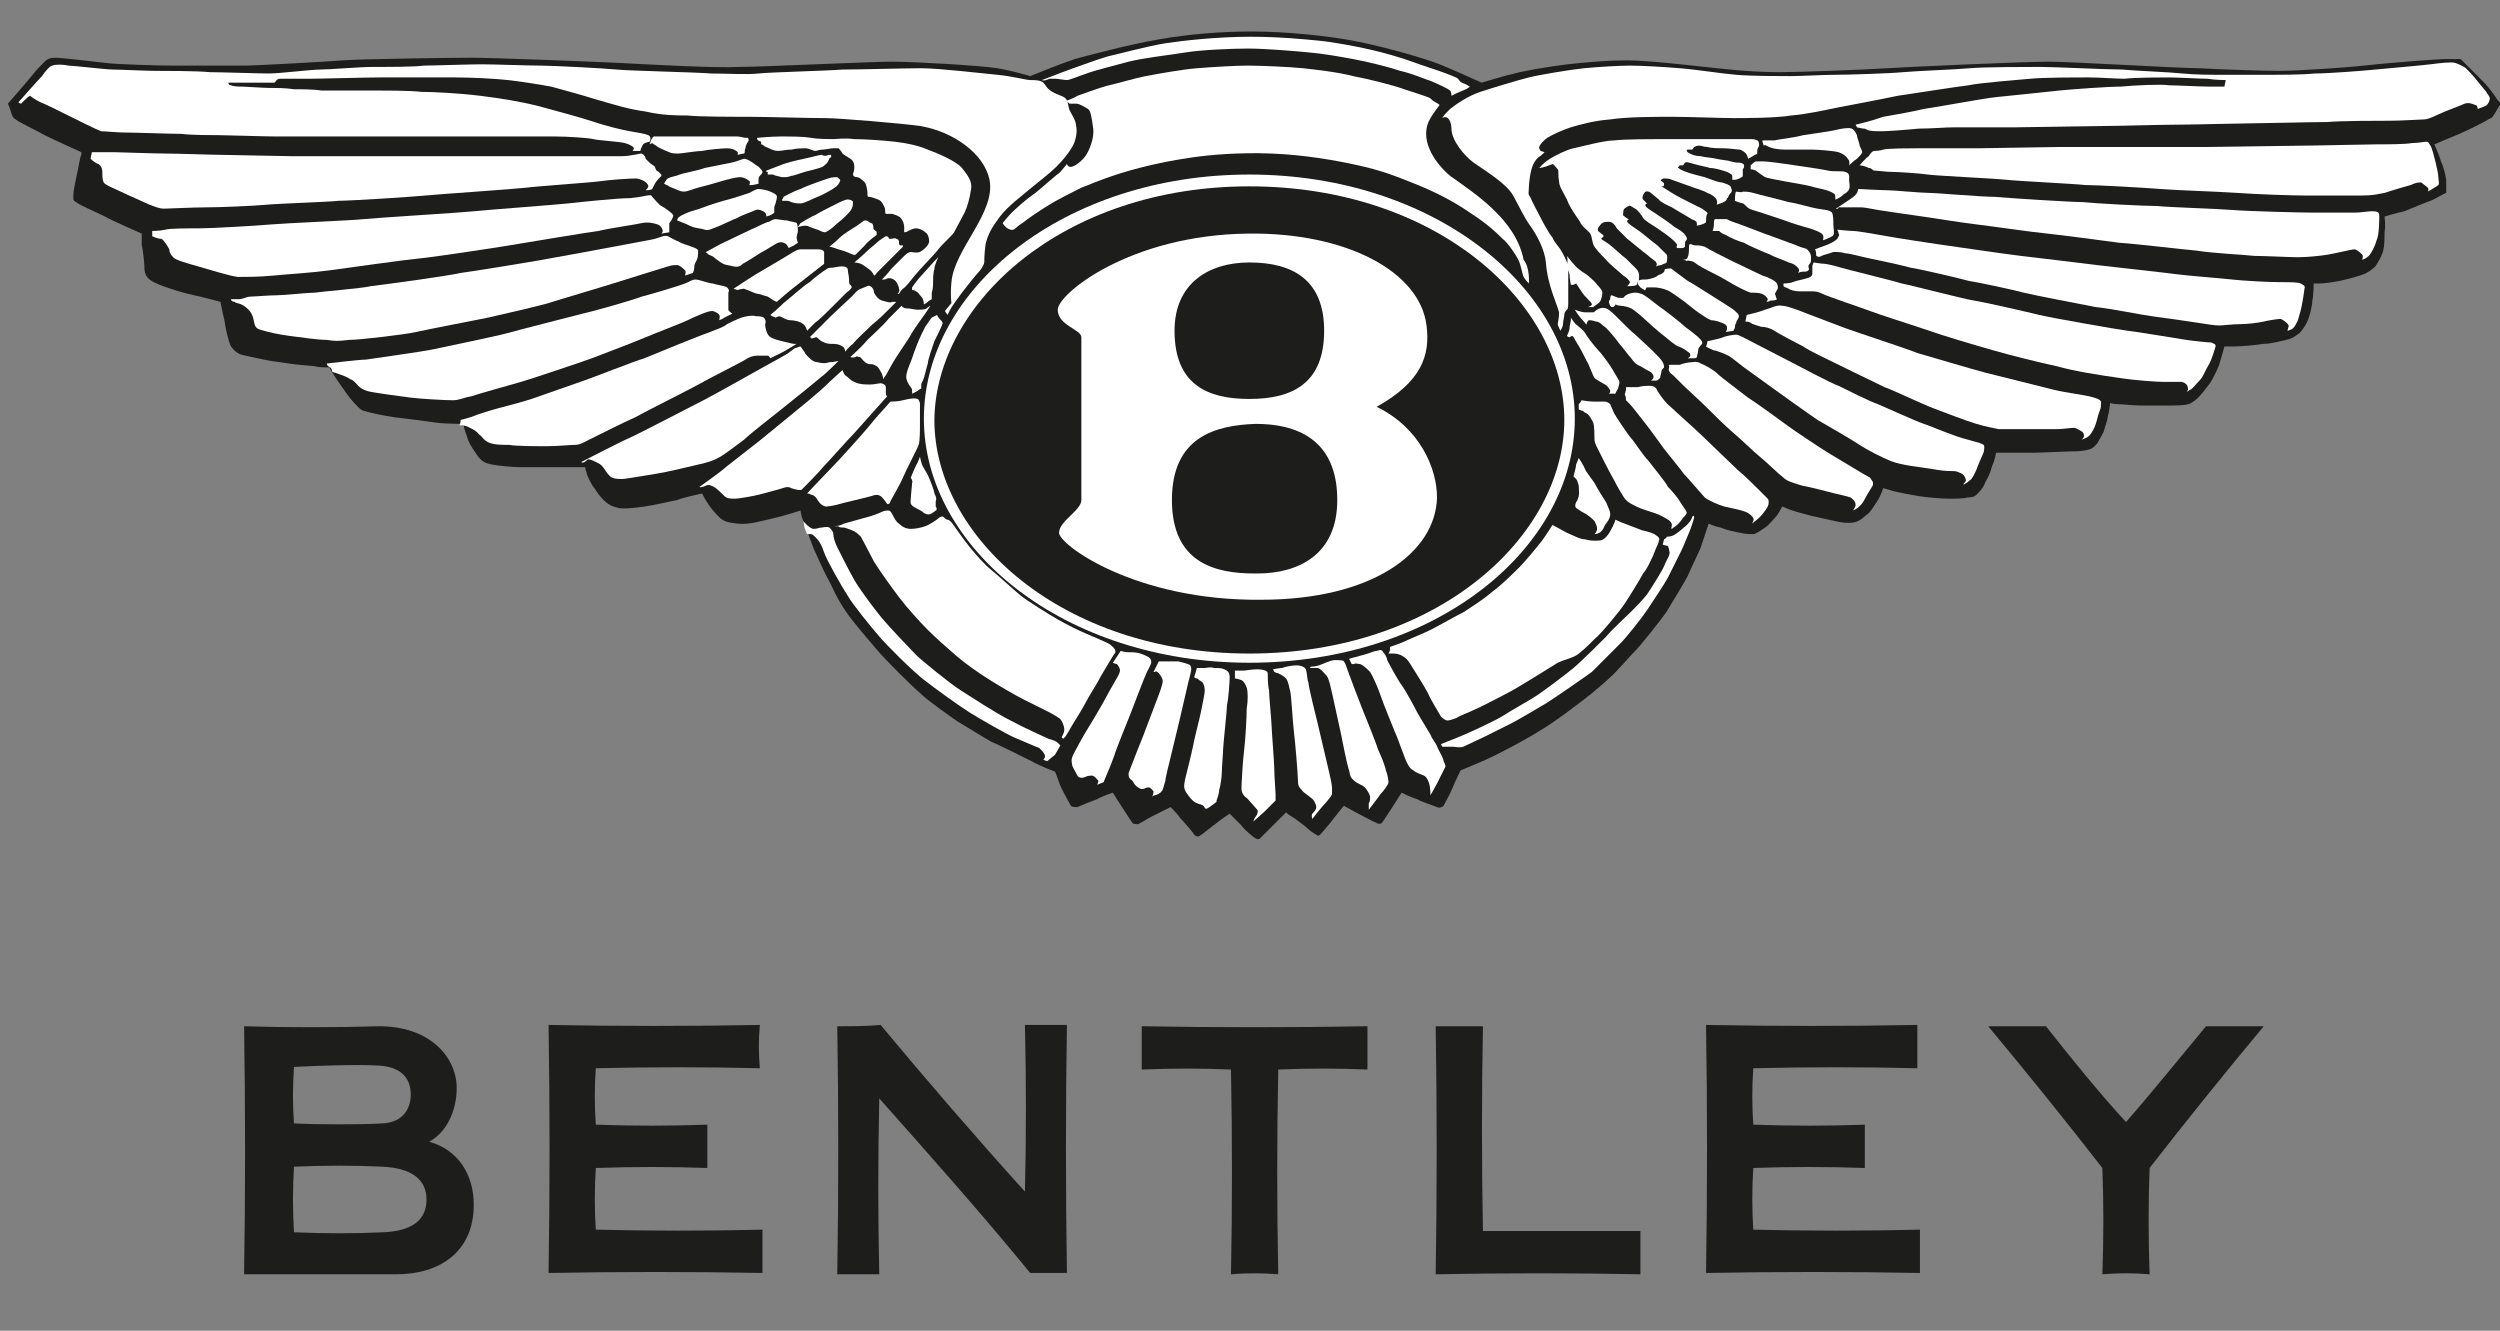 <?xml version="1.0" encoding="utf-8"?>
<!-- Generator: Adobe Illustrator 26.0.3, SVG Export Plug-In . SVG Version: 6.00 Build 0)  -->
<svg version="1.1" id="Layer_1" xmlns="http://www.w3.org/2000/svg" xmlns:xlink="http://www.w3.org/1999/xlink" x="0px" y="0px"
	 viewBox="0 0 190.5 101.4" style="enable-background:new 0 0 190.5 101.4;" xml:space="preserve">
<rect x="0" y="0" width="190.5" height="101.4" fill="#808080" stroke="none"/>
<style type="text/css">
	.st0{fill:#010101;}
	.st1{fill:#2E2C15;}
	.st2{clip-path:url(#SVGID_00000122719107515920873640000012662125849461284513_);}
	.st3{fill-rule:evenodd;clip-rule:evenodd;fill:#010101;}
	.st4{stroke:#01432E;stroke-width:0.575;stroke-miterlimit:12.44;}
	.st5{fill-rule:evenodd;clip-rule:evenodd;fill:#1D1D1B;}
	.st6{fill-rule:evenodd;clip-rule:evenodd;fill:#FFFFFF;}
</style>
<g>
	<path class="st5" d="M28.9,81.2c1.6,0.1,2.4,0.9,2.4,2.2c0,1.1-0.6,2.1-2.1,2.2c-1.5,0.1-5.1,0.1-6.8,0c-0.1-1.4-0.1-2.9,0-4.3
		C24.2,81.2,27.3,81.1,28.9,81.2 M29.1,88.9c2.3,0.1,3.4,1,3.4,2.5c0,1.5-1,2.4-3.3,2.5c-2.1,0.1-4.5,0.1-6.8,0
		c-0.1-1.7-0.1-3.3,0-5C24.6,88.8,27.1,88.8,29.1,88.9 M18.6,97.1c0.1-6.2,0.1-12.5,0-18.9c3.2,0.1,6.9,0.1,10.3,0
		c3.9,0,5.9,2.4,5.9,4.7c0,1.8-0.8,3.4-2.1,4.1c2.2,0.6,3.4,2.5,3.4,4.8c0,3.6-2.6,5.3-5.9,5.3H18.6z"/>
	<path class="st5" d="M125,93.8c0,1.1,0,2.2,0,3.3c-5.2-0.1-10.4-0.1-15.6,0c0.1-6.3,0.1-12.6,0-18.9c1.2,0,2.4,0,3.6,0
		c-0.1,5.2-0.1,10.4,0,15.6C116.9,93.8,121,93.8,125,93.8"/>
	<path class="st5" d="M67.1,78.1c3.5,4.2,7.2,8.5,11,12.7c0.1-4.2,0.1-8.4,0-12.7c1.1,0,2.1,0,3.2,0c-0.1,6.2-0.1,12.5,0,18.9
		c-0.9,0-1.8,0-2.8,0C74.9,92.6,71,88.2,67,83.7c-0.1,4.5-0.1,8.9,0,13.4c-1,0-2.1,0-3.2,0c0.1-6.3,0.1-12.6,0-18.9
		C64.9,78.2,66,78.2,67.1,78.1"/>
	<path class="st5" d="M57.9,81.4c-4.1-0.1-8.3-0.1-12.5,0c-0.1,1.4-0.1,2.9,0,4.3c2.8,0.1,5.7,0.1,8.5,0c0,1.1,0,2.2,0,3.3
		c-2.8-0.1-5.7-0.1-8.5,0c-0.1,1.6-0.1,3.2,0,4.7c4.2,0.1,8.5,0.1,12.7,0c0,1.1,0,2.2,0,3.3c-5.4-0.1-10.9-0.1-16.3,0
		c0.1-6.3,0.1-12.6,0-18.9c5.4,0.1,10.8,0.1,16.1,0C57.8,79.2,57.8,80.3,57.9,81.4"/>
	<path class="st5" d="M160.2,97.1c0.1-2.7,0.1-5.4,0-8.1c-2.8-3.6-5.7-7.2-8.7-10.8c1.5,0,3,0,4.4,0c1.9,2.4,3.9,4.9,6.1,7.3
		c2.1-2.4,4.1-4.9,6.1-7.3c1.5,0,3,0,4.4,0c-3,3.6-5.9,7.2-8.7,10.8c-0.1,2.7-0.1,5.4,0,8.1C162.6,97,161.4,97,160.2,97.1"/>
	<path class="st5" d="M146.1,81.4c-4.1-0.1-8.3-0.1-12.5,0c-0.1,1.4-0.1,2.9,0,4.3c2.8,0.1,5.7,0.1,8.5,0c0,1.1,0,2.2,0,3.3
		c-2.8-0.1-5.7-0.1-8.5,0c-0.1,1.6-0.1,3.2,0,4.7c4.2,0.1,8.5,0.1,12.7,0c0,1.1,0,2.2,0,3.3c-5.4-0.1-10.9-0.1-16.3,0
		c0.1-6.3,0.1-12.6,0-18.9c5.4,0.1,10.8,0.1,16.1,0C146.1,79.2,146.1,80.3,146.1,81.4"/>
	<path class="st5" d="M93.8,97.1c0.1-5.1,0.1-10.4,0-15.6c-2.2-0.1-4.5-0.1-6.8,0c0-1.1,0-2.2,0-3.3c5.7,0.1,11.5,0.1,17.2,0
		c0,1.1,0,2.2,0,3.3c-2.3-0.1-4.5-0.1-6.8,0c-0.1,5.2-0.1,10.4,0,15.6C96.2,97,95,97,93.8,97.1"/>
	<path class="st5" d="M0.6,7.9c0,0,1.4-1.6,1.8-2.1c0.4-0.5,0.7-0.8,1-1.1C3.7,4.4,4,4.4,4.3,4.4c0.3,0,3,0.3,3.8,0.4
		C8.8,4.9,12,5,13.3,5c1.3,0,4.7,0,5.4,0s6.2-0.3,7.4-0.4c1.2-0.1,8.1-0.2,9.8-0.2c1.7,0,9.4,0.3,11.4,0.4c1.9,0.1,7.2,0.4,9,0.3
		C58,5.1,66.3,4.7,68,4.7c1.7,0,6.8,0.3,8,0.5c1.2,0.2,2.5,0.6,2.5,0.6s2.2-0.9,3.4-1.3C83,4.2,86,3.4,88.3,3
		c2.3-0.4,4.7-0.6,7.1-0.6c2.4,0,5.8,0.3,8.2,0.8c2.4,0.5,5.1,1.3,6.1,1.7c1,0.4,3.2,1.4,3.2,1.4s1.6-0.5,2.9-0.8
		c1.4-0.3,3.4-0.6,4.6-0.7c1.2-0.1,2.1-0.2,3.6-0.2c1.5,0,5,0.4,5.9,0.5c1,0.1,3.3,0.4,5.7,0.4c1.6,0,6.7-0.2,8.2-0.3
		c1.5-0.1,10.4-0.5,12.3-0.5c1.8,0,9.9,0.5,11.5,0.5c1.6,0.1,5,0.2,6.1,0.2c1.1,0,4.6-0.2,6.4-0.4c1.8-0.2,5.6-0.5,6.3-0.5
		c0.7,0,1,0,1.1,0c0.1,0.1,1.2,1.2,1.7,1.7c0.5,0.5,0.9,1.1,1.1,1.4c0.2,0.2,0.3,0.3,0.2,0.4c-0.1,0.1-0.4,0.7-0.5,0.8
		c-0.1,0.2-0.2,0.2-0.4,0.3c-0.1,0.1-1.7,0.9-2.2,1.1c-0.5,0.2-1.9,0.8-1.9,0.8s0.4,0.9,0.5,1.3c0.2,0.4,0.4,1.2,0.4,1.5
		c0,0.3,0,0.8,0,0.9c-0.1,0-0.9,0.5-1.2,0.6c-0.3,0.1-1.5,0.6-2,0.8c-0.5,0.1-1.5,0.4-1.5,0.4s0.1,0.7,0,1.2c0,0.4,0,1-0.1,1.4
		c-0.1,0.4-0.4,0.9-0.6,1.2c-0.2,0.2-0.6,0.5-0.9,0.6c-0.2,0.1-1.3,0.4-1.8,0.5c-0.5,0.1-1.2,0.2-1.5,0.2c-0.3,0-0.5,0-0.5,0
		s0,0.9-0.1,1.3c0,0.4-0.2,1.1-0.3,1.4c-0.1,0.3-0.4,0.8-0.7,1.1c-0.3,0.2-0.5,0.4-1,0.5c-0.5,0.1-1.1,0.3-1.7,0.3
		c-0.6,0.1-1.8,0.2-2.2,0.2c-0.4,0-0.8,0-0.8,0s-0.3,1.1-0.4,1.4c-0.1,0.3-0.5,1.1-0.7,1.4c-0.3,0.4-0.7,0.9-0.9,1.1
		c-0.2,0.2-0.6,0.5-0.8,0.5c-0.2,0.1-1,0.1-1.4,0.1c-0.4,0-1.6,0-2.2,0c-0.6,0-1.3-0.1-1.7-0.1c-0.4,0-0.6-0.1-0.6-0.1
		s-0.1,0.8-0.2,1.1c0,0.2-0.2,0.7-0.3,1.1c-0.2,0.4-0.4,0.7-0.5,0.9c-0.2,0.2-0.3,0.4-0.8,0.5c-0.5,0.1-1,0.1-1.3,0.1
		c-0.3,0-2.3,0.1-2.8,0.1c-0.5,0-1.5,0-1.9,0c-0.4,0-0.9,0-0.9,0s-0.1,0.6-0.3,1c-0.1,0.4-0.3,0.9-0.5,1.2c-0.1,0.3-0.3,0.6-0.5,0.8
		c-0.2,0.2-0.3,0.4-0.8,0.4c-0.4,0.1-1,0.1-1.5,0.1c-0.5,0-1.7-0.1-2.3-0.2c-0.6-0.1-1.7-0.3-2-0.4c-0.3-0.1-0.7-0.2-0.7-0.2
		s-0.2,0.6-0.4,0.9c-0.2,0.3-0.5,0.8-0.7,1c-0.3,0.2-0.6,0.6-1.1,0.7c-0.5,0.1-1.1,0-1.5-0.1c-0.4-0.1-1.4-0.3-1.8-0.4
		c-0.4-0.1-1.5-0.4-1.7-0.5c-0.2-0.1-0.5-0.2-0.5-0.2s-0.3,0.6-0.5,0.8c-0.2,0.2-0.5,0.6-0.8,0.8c-0.3,0.2-0.7,0.5-0.9,0.5
		c-0.2,0-0.6,0-1-0.1c-0.5-0.1-1-0.2-1.5-0.4c-0.5-0.1-0.9-0.3-0.9-0.3s-0.5,1.5-0.6,1.8c-0.1,0.3-0.8,1.7-1,2.2
		c-0.2,0.4-1.3,2.2-1.6,2.7c-0.4,0.6-2,2.6-2.4,3c-0.4,0.4-0.9,1-1.3,1.4c-0.3,0.4-1.8,1.7-2.6,2.3c-0.8,0.6-2.2,1.7-3.4,2.4
		c-1.1,0.7-3.2,1.8-4.1,2.2c-0.9,0.4-1.9,0.8-1.9,0.8s-0.4,0.8-0.6,1.3c-0.2,0.5-0.6,1.2-0.7,1.4c-0.1,0.1-0.3,0.2-0.5,0.1
		c-0.2-0.1-1.2-0.4-1.5-0.6c-0.4-0.1-1.2-0.5-1.2-0.5s-0.5,0.8-0.7,1.1c-0.2,0.3-0.7,1.1-0.8,1.2c-0.1,0.1-0.3,0.1-0.4,0
		c-0.1,0-1.2-0.6-1.4-0.7c-0.2-0.1-1.1-0.6-1.1-0.6s-0.5,0.6-0.8,1c-0.2,0.3-1,1.2-1,1.2c-0.1,0.1-0.2,0.1-0.3,0
		c-0.2-0.1-0.5-0.3-0.8-0.6c-0.4-0.3-0.9-0.7-1.1-0.8c-0.2-0.1-0.4-0.3-0.4-0.3s-0.7,0.7-0.9,0.9c-0.2,0.2-0.8,0.8-0.9,0.9
		c-0.1,0.1-0.2,0.2-0.2,0.2s-0.1,0.1-0.3,0c-0.2-0.1-0.9-0.7-1.1-1c-0.2-0.2-0.9-0.9-0.9-0.9s-0.9,0.6-1.1,0.8
		c-0.3,0.2-1,0.8-1.2,0.9c-0.1,0.1-0.3,0-0.4-0.1c-0.1-0.2-0.9-1.1-1.1-1.3c-0.1-0.2-0.7-0.8-0.7-0.8s-1,0.5-1.4,0.7
		c-0.4,0.2-1,0.6-1.1,0.6c-0.1,0-0.4,0-0.4-0.1c-0.1-0.1-0.6-0.9-0.8-1.2c-0.2-0.3-0.7-1.1-0.7-1.1s-0.9,0.3-1.2,0.5
		c-0.3,0.1-1.3,0.5-1.5,0.6c-0.2,0-0.4,0-0.5-0.1c-0.1-0.2-0.8-1.4-0.9-1.8c-0.1-0.3-0.3-0.8-0.3-0.8s-1.1-0.4-1.8-0.8
		c-0.8-0.4-2.4-1.2-3.1-1.5c-0.7-0.4-1.8-1.1-2.5-1.5c-0.7-0.5-2.3-1.6-2.9-2.2c-0.6-0.5-2.7-2.6-3.2-3.2c-0.5-0.6-1.3-1.5-2-2.4
		c-0.7-0.9-1.2-1.8-1.6-2.7c-0.5-0.9-0.8-1.6-1.3-2.7c-0.4-1.1-0.8-2.1-0.9-2.4c-0.1-0.4-0.1-0.5-0.1-0.5s-1.2,0.4-2.1,0.6
		c-0.9,0.2-1.8,0.5-2.7,0.4c-0.9-0.1-1-0.2-1.3-0.4c-0.2-0.2-0.5-0.5-0.8-0.9c-0.3-0.4-0.6-1-0.6-1s-1.4,0.3-1.9,0.5
		c-0.5,0.1-1.8,0.4-2.5,0.5c-0.7,0.1-1.6,0.2-2,0.1c-0.4-0.1-0.7-0.2-1.1-0.6c-0.4-0.4-0.5-0.6-0.7-0.9c-0.2-0.2-0.6-1-0.6-1.2
		c-0.1-0.2-0.1-0.4-0.1-0.4s-1.6,0-2,0c-0.4,0-2.5,0-3,0c-0.4,0-1.6-0.1-2.1-0.2c-0.5-0.1-0.8-0.2-1.2-0.8c-0.4-0.6-0.6-0.9-0.7-1.3
		c-0.2-0.5-0.3-1-0.3-1s-1.4,0-2.1-0.1c-0.7-0.1-2.2-0.3-3.1-0.4c-0.8-0.1-2.1-0.4-2.4-0.5c-0.3-0.1-0.5-0.4-0.8-0.7
		c-0.3-0.3-0.6-0.8-0.9-1.2c-0.3-0.4-0.8-1.2-0.9-1.4C24.1,28,24,27.9,24,27.9s-1.4-0.1-2-0.2c-0.6-0.1-1.5-0.2-1.9-0.3
		c-0.4-0.1-1.5-0.3-1.8-0.4c-0.2-0.1-0.4-0.2-0.7-0.6c-0.2-0.4-0.4-1.3-0.5-2c-0.2-0.8-0.3-1.4-0.3-1.4s-1.1-0.3-2-0.5
		c-0.9-0.2-1.2-0.3-1.8-0.5c-0.6-0.2-1.2-0.4-1.6-0.7C11,21,11,20.5,11,20.3c0-0.2-0.1-1.3-0.2-1.6c0-0.3,0-0.9,0-0.9
		s-2.3-1-2.8-1.3c-0.6-0.3-2-0.9-2.2-1.1c-0.3-0.1-0.2-0.4-0.2-0.7c0-0.2,0.2-1.1,0.3-1.6c0.1-0.4,0.2-1.2,0.3-1.3
		c0-0.1,0-0.2,0-0.2S4,10.6,3.4,10.3C2.9,10,1.4,9.3,1.2,9.1C1,9,0.9,8.8,0.8,8.4C0.7,8.1,0.6,7.9,0.6,7.9"/>
	<path class="st6" d="M72.5,21.5c0.2-2.5,3.4-5.3,2.9-7.8c-0.4-2-2.8-3.7-5.3-4.1C68.7,9.4,63.9,9,62.9,9c-1.3,0-4.7-0.1-5.8-0.1
		c-1.1,0-3.9,0-4.7-0.1c-0.8,0-1.9,0-3.2-0.3c-1.4-0.2-2.3-0.5-3.7-0.9c-1.3-0.4-2.4-0.7-3.5-1c-1.1-0.2-2.4-0.4-3.3-0.5
		C37.8,6,36,5.9,34.7,5.9c-1.4,0-4.7,0-5.8,0c-1.1,0-4.4,0.1-5.3,0.1c-0.9,0-1.8,0-2.2,0c-0.4,0-0.3,0.2-0.5,0.3c-0.2,0-1.2,0-1.8,0
		c-0.6,0-1,0-1.2,0c-0.2,0-0.5,0-0.5,0s0,0.2,0.2,0.2c0.2,0.1,0.7,0.1,0.9,0.1c0.2,0,1.6,0.1,2,0.1c0.5,0,1.3,0,1.9,0.1
		c0.5,0,1.5,0,2.1,0.1c0.6,0,3.1,0,4.1,0c0.9,0,2.7,0,3.5,0.1c0.9,0,2.9,0.1,4.5,0.3c1.6,0.2,2.9,0.4,4.5,0.8
		c1.5,0.4,3.3,0.9,4.2,1.2c0.9,0.3,2.1,0.6,2.7,0.7c0.6,0.1,1.2,0.2,1.4,0.3c0.2,0.1,0.2,0.3,0.1,0.5C49,10.9,49,11,48.9,11.2
		c-0.1,0.2-0.1,0.3-0.1,0.3h-0.6c0,0,0.1-0.1,0.1-0.2c0-0.1-0.3-0.3-0.7-0.4c-0.3-0.1-2-0.2-2.4-0.3c-0.4-0.1-2-0.2-2.9-0.2
		c-0.9,0-4.2,0-5.1,0c-0.9,0-4,0-4.8,0c-0.8,0-3.6,0-4.3,0c-0.8,0-2.5,0-3.2,0c-0.7,0-3.1,0-3.9,0c-0.8,0-3.7-0.1-4.3-0.1
		c-0.6,0-2.1,0-2.9-0.1c-0.8,0-3.5-0.1-4.2-0.1c-0.7,0-1.6-0.1-1.9-0.1C7.4,9.9,5.8,9.1,5.2,8.8C4.6,8.5,3.4,7.9,3.1,7.8
		C2.7,7.6,2.4,7.4,2.3,7.3c-0.1,0-0.5,0.4-0.6,0.5c-0.1,0.2-0.3,0-0.3,0s1.5-1.7,1.8-2C3.4,5.5,3.8,5,4,5c0.2-0.1,0.8-0.1,1.2,0
		c0.4,0,2.9,0.3,3.4,0.3c0.5,0,2.6,0.1,3.2,0.1c0.6,0,3.3,0,4.2,0.1c0.9,0,3.7,0.1,4.5,0.1c0.8,0,3.2-0.3,3.9-0.3c0.7,0,3-0.2,4-0.2
		c1.1,0,3.2,0,3.9-0.1c0.7,0,3.4-0.1,4.4-0.1c0.9,0,3.6,0.1,4.5,0.1c0.9,0,4.8,0.2,5.8,0.3c1,0.1,6,0.2,7.2,0.3c1.1,0,2.8,0.1,3.6,0
		c0.9-0.1,5.1-0.2,6.4-0.3c1.3,0,4.7-0.1,6-0.1c1.4,0,4.7,0.4,5.8,0.5c1.1,0.1,2.2,0.4,2.5,0.4c0.3,0,0.8,0,1,0.2
		c0.2,0.2,0.3,0.5,0.7,0.7c0.3,0.2,0.8,0.3,1,0.5c0.2,0.2,0.2,0.7,0.3,0.9c0.1,0.2,0.5,0.8,0.5,1.2c0.1,0.4,0,1.1-0.3,1.6
		c-0.3,0.5-0.7,1-1.2,1.5c-0.5,0.5-1.3,1.1-1.9,1.6c-0.7,0.6-1.8,1.4-2.4,2.2c-0.6,0.8-0.9,1.3-1.1,2.1c-0.1,0.8-0.1,1.3-0.1,1.4
		c0,0.1-0.2,0.5-0.4,0.7c-0.2,0.2-1,1.2-1.3,1.6c-0.3,0.4-0.8,1.1-0.9,1.3c-0.1,0.2-0.2,0.4-0.2,0.4l-0.2-0.3c0,0,0.4-0.5,0.5-0.6
		C72.5,23.1,72.4,22.5,72.5,21.5"/>
	<path class="st6" d="M6.9,12.1L7,11.6c0,0,1.4,0,1.8,0c0.4,0,2.9,0.1,3.8,0.1c0.9,0,3.6,0.1,4.3,0.1c0.7,0,4.4,0.1,5.2,0.1
		c0.8,0,4.7,0,5.5,0c0.8,0,5.2,0,5.9,0c0.7,0,4.3,0,5.2,0c0.9,0,4.5,0,5.3,0c0.8,0,2.9,0,3.4,0c0.5,0,0.8-0.1,0.9-0.1
		c0.1,0,0.4-0.1,0.6-0.1c0.2,0.1,0.3,0.3,0.3,0.4c0.1,0.1,0.2,0.2,0.3,0.3c0.1,0.1,0.3,0.2,0.4,0.3C50,13,50,13,50.2,13.1
		c0.2,0.2,0.2,0.2,0.2,0.3c-0.1,0.1-0.4,0.4-0.5,0.6c-0.1,0.2-0.2,0.4-0.2,0.4c-0.1,0.1-0.5,0.1-0.5,0.1s0.2-0.2,0.2-0.3
		c0-0.2-0.3-0.5-0.9-0.6c-0.6,0-2,0.1-2.7,0.2c-0.6,0.1-5,0.4-5.7,0.5c-0.8,0.1-6.7,0.5-7.7,0.6c-1,0.1-5.7,0.4-6.6,0.4
		c-0.9,0.1-4.4,0.2-5.5,0.3c-1.1,0.1-3.6,0.2-4.6,0.2c-1,0-2.9,0.1-3.2,0.1c-0.4,0-0.8-0.2-1.1-0.3c-0.2-0.1-1.8-0.8-2.2-1
		c-0.4-0.2-1.2-0.5-1.3-0.7c-0.1-0.2-0.1-0.5-0.1-0.7c0-0.2,0-0.5-0.3-0.7C7.2,12.4,6.9,12.1,6.9,12.1"/>
	<path class="st6" d="M11.6,18v-0.4c0,0,0.6,0,1-0.1c0.3-0.1,1.7-0.1,2.6-0.1c0.9,0,4.4-0.2,5.5-0.3c1.1-0.1,6.1-0.3,7-0.4
		c0.9-0.1,7.5-0.5,8.4-0.6c0.9-0.1,6.3-0.5,7.2-0.6c0.9-0.1,3.7-0.4,4.7-0.4c1-0.1,1.2-0.2,1.3-0.2c0.2,0,0.3-0.1,0.4,0.1
		c0.2,0.2,0.5,0.6,0.7,0.7c0.2,0.1,0.8,0.5,0.9,0.7c0,0.2-0.2,0.5-0.3,0.6C51,17.3,51,17.7,51,17.7l-0.6,0.1c0,0,0.1-0.1,0.1-0.2
		c0-0.1-0.1-0.4-0.4-0.5c-0.3-0.1-0.7-0.2-1.2-0.1c-0.4,0.1-2.5,0.4-3.3,0.6c-0.8,0.1-5.6,0.9-6.8,1.1c-1.2,0.2-5.8,0.9-6.9,1
		c-1.1,0.1-5.3,0.7-6.8,0.9c-1.5,0.2-3.3,0.3-4.3,0.4c-1,0.1-2,0.1-2.7,0.1c-0.7-0.1-2.3-0.6-3-0.8c-0.7-0.2-1.8-0.5-1.9-0.7
		c-0.2-0.2-0.3-0.4-0.3-0.6c-0.1-0.2-0.4-0.7-0.6-0.8C12,18.2,11.6,18,11.6,18"/>
	<path class="st6" d="M17.6,22.8c0,0,0.3,0,0.6,0c0.3,0,0.6-0.2,0.9-0.2c0.3,0,1.4-0.1,2-0.1c0.6,0,2.3-0.2,2.9-0.2
		c0.6-0.1,3.4-0.3,4.3-0.5c0.9-0.1,6-0.8,6.8-1c0.8-0.1,5.1-0.8,6.2-1c1.1-0.2,5-0.9,6-1.1c1-0.2,2.2-0.4,2.6-0.5
		c0.4-0.1,0.7-0.3,1-0.2c0.2,0.1,0.5,0.3,0.8,0.4c0.3,0.2,0.8,0.3,1,0.4c0.3,0.1,0.5,0.2,0.5,0.3c0,0.1,0,0.5-0.1,0.7
		c-0.1,0.2-0.2,0.3-0.2,0.6c0,0.2-0.1,0.4-0.1,0.4l-0.6,0.2c0,0,0.1-0.3,0-0.4c-0.1-0.1-0.4-0.4-0.6-0.4c-0.2,0-0.4,0-0.7,0.1
		c-0.3,0.1-3.9,1.2-4.5,1.4L42.1,23c-0.5,0.2-4,1-4.9,1.2c-1,0.2-4.6,0.9-5.5,1.1c-0.9,0.2-4.3,0.6-5.1,0.6c-0.9,0.1-1,0.1-1.7,0
		c-0.7,0-2-0.2-2.8-0.3c-0.8-0.1-1.7-0.3-2-0.4c-0.3-0.1-0.6-0.1-0.7-0.5c-0.1-0.4-0.1-0.6-0.3-0.9c-0.2-0.3-0.5-0.5-0.7-0.6
		c-0.2-0.1-0.5-0.1-0.5-0.2C17.6,23,17.6,22.8,17.6,22.8"/>
	<path class="st6" d="M24.9,27.7c0,0,2.5-0.3,3-0.3c0.6-0.1,4.3-0.6,5.2-0.8c0.9-0.2,4.8-1,5.5-1.2c0.7-0.2,5-1.3,5.8-1.5
		c0.9-0.2,3.7-1,4.5-1.3c0.8-0.2,3.1-0.9,3.3-1c0.3-0.1,0.5-0.3,0.8-0.3s1,0.3,1.3,0.3c0.3,0.1,1,0.2,1.1,0.3
		c0.1,0.1,0.2,0.2,0.1,0.4c0,0.2,0,1.2,0,1.3c0,0.1,0.3,0.3,0.3,0.3l-0.6,0.3c-0.1,0.1-0.4,0.2-0.4,0.2s0.1-0.3,0-0.4
		c0-0.1-0.4-0.3-0.5-0.3c-0.1,0-0.2,0-0.5,0.1c-0.3,0.1-1,0.4-1.4,0.6c-0.4,0.2-2.5,1-3.2,1.3c-0.7,0.3-3.3,1.3-4.1,1.6
		c-0.8,0.3-4.7,1.6-5.4,1.8c-0.7,0.2-3.2,0.9-3.8,1.1c-0.6,0.1-0.9,0.3-1.4,0.3c-0.5,0-2.4-0.1-3.2-0.2c-0.8-0.1-3-0.4-3.3-0.5
		c-0.3-0.1-0.5-0.2-0.7-0.4c-0.2-0.2-0.3-0.4-0.6-0.5c-0.3-0.2-0.6-0.3-0.9-0.4c-0.2-0.1-0.4-0.1-0.5-0.2C25.3,28,25.1,28,25,27.9
		C24.9,27.8,24.9,27.7,24.9,27.7"/>
	<path class="st6" d="M35.1,32c0,0,0.8-0.2,1-0.3c0.2-0.1,1.5-0.5,1.9-0.6c0.4-0.1,1.9-0.5,2.5-0.7c0.6-0.2,3.4-1.2,4-1.4
		c0.6-0.2,3.9-1.5,4.6-1.7c0.7-0.3,4.4-1.8,5-2c0.5-0.2,1.1-0.4,1.3-0.6c0.2-0.1,0.8-0.4,1.1-0.5c0.3-0.1,0.9-0.2,1.1-0.1
		c0.3,0,0.4,0,0.6,0.1c0.1,0.1,0.2,0.3,0.1,0.5c0,0.2,0.1,0.7,0.3,0.9c0.2,0.2,0.6,0.3,1,0.4c0.4,0.1,0.8,0.2,0.9,0.2
		c0.1,0,0.2,0,0.2,0s-0.8,0.5-1,0.6l-1,0.5c0,0-0.1-0.2-0.2-0.2c-0.1,0-0.5,0-0.8,0c-0.3,0-0.6,0.1-0.9,0.3
		c-0.3,0.2-2.9,1.5-3.4,1.8c-0.5,0.3-4.5,2.3-5,2.6c-0.5,0.2-3.1,1.5-3.5,1.7c-0.4,0.2-0.7,0.4-1.1,0.4c-0.4,0-1.3,0.1-2.1,0.1
		c-0.8,0-2.4,0-2.9-0.1c-0.5,0-1.2,0-1.6-0.2c-0.4-0.2-0.4-0.4-0.7-0.6c-0.2-0.3-0.7-0.5-0.9-0.6c-0.2-0.1-0.5-0.1-0.6-0.1
		C35.1,32.3,35.1,32,35.1,32"/>
	<path class="st6" d="M44.3,35.2c0,0,3.1-1.6,3.6-1.8c0.5-0.2,5.1-2.6,5.7-2.9c0.6-0.3,4-2.2,4.7-2.6c0.7-0.4,1.7-0.9,1.9-1.1
		c0.2-0.1,0.3-0.3,0.5-0.3c0.2-0.1,0.3-0.1,0.3-0.1s0.3,0.4,0.4,0.6c0.2,0.2,0.5,0.6,0.9,0.6c0.4,0.1,0.6,0.1,0.9,0
		c0.3,0,0.7-0.1,0.7-0.1s-1.1,1.1-1.3,1.2c-0.2,0.2-2.7,2.2-3.2,2.6c-0.5,0.4-2.3,1.8-2.7,2.2c-0.4,0.3-1.7,1.3-2,1.4
		c-0.3,0.2-1,0.4-1.5,0.5c-0.4,0.1-2.5,0.6-3.2,0.7c-0.7,0.1-2.3,0.4-2.6,0.4c-0.3,0-0.8,0-1-0.3c-0.3-0.3-0.4-0.7-0.8-0.9
		c-0.4-0.2-0.6-0.3-0.8-0.3C44.4,35.4,44.3,35.2,44.3,35.2"/>
	<path class="st6" d="M53.3,37.1c0,0,1.7-1.2,2-1.5c0.4-0.3,1.9-1.5,2.3-1.8c0.4-0.3,2.2-1.8,2.7-2.2c0.5-0.4,2.2-1.8,2.6-2.2
		c0.4-0.4,1.3-1.2,1.3-1.2s0.1,0.3,0.2,0.4c0.2,0.1,0.4,0.4,0.7,0.5c0.4,0.2,0.8,0.2,1.2,0.2c0.3,0,0.7-0.1,0.8-0.1s0.4,0.1,0.4,0.3
		c0,0.2,0,0.4,0,0.5c0,0.1,0.1,0.2,0.1,0.2l-2.5,2.8c-0.5,0.5-1.9,2.1-2.3,2.5c-0.4,0.5-1.6,1.7-1.7,1.8c-0.1,0.1-0.5,0-0.8-0.1
		c-0.3-0.2-0.6,0-1,0.1c-0.4,0.1-1.1,0.3-1.5,0.4c-0.4,0.1-1.5,0.3-1.8,0.3c-0.3,0-0.6,0-0.8-0.2c-0.2-0.2-0.6-0.6-0.8-0.7
		c-0.2-0.1-0.4-0.2-0.6-0.1C53.8,37,53.4,37.2,53.3,37.1"/>
	<path class="st6" d="M61.5,37.6c0,0,1.6-1.7,2-2.1c0.4-0.4,2.3-2.5,2.7-3c0.4-0.5,1.1-1.3,1.3-1.5c0.2-0.2,0.3-0.4,0.4-0.4
		c0.1,0,0.5,0,0.9-0.1c0.4-0.1,0.9-0.2,1.1-0.1c0.1,0,0.1,0.1,0.2,0.3c0,0.1,0,1.3,0,1.7c0,0.4,0,1.2-0.1,1.5c-0.1,0.3-1,2-1.2,2.5
		c-0.2,0.5-0.8,1.5-0.9,1.7c-0.1,0.2-0.1,0.3-0.2,0.3c-0.1,0.1-0.2-0.2-0.4-0.4c-0.3-0.4-0.6-0.3-0.9-0.2c-0.3,0.1-2.1,0.5-2.4,0.6
		c-0.3,0.1-0.9,0.2-1.1,0.2c-0.3-0.1-0.4-0.2-0.6-0.5c-0.1-0.2-0.3-0.4-0.5-0.4C61.7,37.6,61.5,37.6,61.5,37.6"/>
	<path class="st6" d="M69.4,36.4c0,0,0.4-1,0.5-1.1c0.1-0.2,0.2-0.5,0.2-0.5s0.1,0.5,0.2,0.7c0.1,0.2,0.3,0.5,0.4,0.7
		c0.1,0.2,0.5,1.2,0.5,1.4c0.1,0.2,0.2,0.4,0.1,0.6c0,0.1,0,0.3,0,0.4c0.1,0.1,0.1,0.3,0,0.3c-0.1,0.1-0.4,0.3-0.5,0.3
		c-0.1,0-0.3,0-0.5-0.2c-0.1-0.1-0.4-0.2-0.7-0.4c-0.3-0.2-0.2-0.4-0.2-0.6c0-0.2,0.1-1,0.1-1.2C69.6,36.7,69.4,36.4,69.4,36.4"/>
	<path class="st6" d="M61.2,39.7c0,0,0.5,0.6,0.8,0.6c0.3,0,0.4-0.1,0.6-0.1c0.1,0,0.4-0.1,0.6,0c0.1,0.1,0.3,0.3,0.3,0.5
		c0,0.2,0.1,0.6,0.3,1c0.2,0.4,0.9,1.8,1.3,2.5c0.4,0.7,1.6,2.3,2.1,2.9c0.5,0.6,2.2,2.4,2.6,2.8c0.4,0.4,2.6,2.2,3.4,2.7
		c0.8,0.5,2.6,1.7,3.8,2.3c1.1,0.6,2.5,1.2,2.9,1.4c0.4,0.1,0.6,0.2,0.7,0.3c0.1,0.1,0.2,0.2,0.2,0.2l-0.4,0.7L79.8,58l-0.3-0.1
		c0,0,0.2-0.2,0.1-0.4c-0.1-0.2-0.2-0.3-0.4-0.5c-0.3-0.1-1.4-0.6-1.9-0.8c-0.5-0.2-2.6-1.4-3.4-1.9c-0.8-0.5-2.6-1.8-3.5-2.5
		c-0.9-0.7-2.8-2.6-3.4-3.3c-0.6-0.7-2-2.4-2.4-3.1c-0.4-0.6-1.6-2.7-1.8-3.3c-0.2-0.6-0.4-0.9-0.6-1.1c-0.2-0.2-0.3-0.3-0.4-0.3
		c-0.1,0-0.3,0-0.3,0s-0.1-0.2-0.2-0.5C61.3,40,61.2,39.7,61.2,39.7"/>
	<path class="st6" d="M63.5,40.1c0,0,0.5,0,0.8-0.2c0.4-0.1,1.4-0.4,1.8-0.5c0.4-0.1,0.9-0.3,1.1-0.4c0.2-0.1,0.4-0.1,0.5-0.1
		c0.1,0,0.2,0.1,0.3,0.3c0.1,0.2,0.3,0.6,0.5,0.7c0.2,0.2,0.5,0.4,0.9,0.4c0.4,0,0.8-0.1,1.1-0.2c0.3-0.1,0.9-0.5,1-0.6
		c0.1-0.1,0.3-0.2,0.4-0.1c0.1,0.1,0.2,0.2,0.3,0.2c0.1,0,0.2,0.1,0.3,0.2c0.1,0.1,0.9,1.3,1.4,1.9c0.5,0.6,1.1,1.3,1.6,1.7
		c0.5,0.4,1.8,1.6,2.3,2c0.5,0.4,2.1,1.4,2.8,1.8c0.7,0.4,1.5,0.8,2.2,1.1c0.7,0.3,1.4,0.6,1.6,0.7c0.2,0.1,0.3,0.2,0.4,0.3
		c0.1,0.1,0.2,0.2,0.2,0.4c-0.1,0.1-0.8,1.3-1.1,1.8c-0.3,0.6-0.9,1.5-1.1,1.9c-0.2,0.4-0.8,1.4-1,1.7c-0.2,0.3-0.6,1.1-0.7,1.1
		c0,0.1-0.1,0.1-0.2,0c0-0.1,0.2-0.3,0.2-0.6c0-0.3-0.2-0.7-0.3-0.8c-0.1-0.1-0.6-0.4-0.8-0.5c-0.2-0.1-1.4-0.7-2-1
		c-0.6-0.3-1.8-1-2.6-1.5c-0.8-0.5-1.8-1.2-2.5-1.8c-0.7-0.6-1.6-1.4-2.2-2c-0.6-0.6-1.6-1.7-2.2-2.5c-0.6-0.8-1.4-1.9-1.9-2.7
		c-0.4-0.8-0.9-1.7-1-1.9c-0.2-0.2-0.4-0.4-0.7-0.5c-0.3-0.1-0.5-0.2-0.6-0.2c-0.1,0-0.4,0-0.4-0.1C63.5,40.1,63.5,40.1,63.5,40.1"
		/>
	<path class="st6" d="M49.8,10.4c0,0,2.5,0,3.3,0c0.7,0,2.9,0,3.1,0c0.2,0,0.5,0.1,0.6,0.1l0.2,0c0,0,0.1,0.2,0,0.3
		c-0.1,0.1-0.2,0.4-0.2,0.5c-0.1,0.2,0,0.3-0.1,0.4c-0.1,0-0.5,0.1-0.5,0.1s0.1-0.2-0.1-0.3c-0.1-0.1-0.4-0.2-0.7-0.2
		c-0.3,0-1.5,0.1-1.9,0.2c-0.4,0-1.6,0.2-1.8,0.2c-0.2,0-0.5,0-0.7-0.1c-0.2-0.1-0.8-0.3-1-0.5c-0.2-0.1-0.3-0.2-0.3-0.2L49.5,11
		l0.1-0.3C49.7,10.5,49.8,10.4,49.8,10.4"/>
	<path class="st6" d="M50.6,14c0,0,0.2-0.4,0.3-0.4c0.1-0.1,0.7-0.2,0.9-0.3c0.2-0.1,1.4-0.3,1.9-0.5c0.5-0.1,1.5-0.3,2-0.4
		c0.5-0.1,0.9-0.3,1-0.3c0.1,0,0.4,0.1,0.5,0.2c0.2,0.1,0.4,0.3,0.6,0.4c0.1,0.1,0.3,0.3,0.3,0.4c0,0.1-0.1,0.2-0.2,0.3
		c-0.1,0.1-0.1,0.2-0.1,0.3c0,0.1,0,0.3,0,0.3s-0.4,0.1-0.5,0.1c-0.1,0-0.2,0-0.2,0s0.1-0.3,0-0.3c-0.1-0.1-0.4-0.3-0.7-0.3
		c-0.3,0-1.1,0.2-1.4,0.3c-0.3,0.1-1.4,0.4-1.8,0.5c-0.4,0.1-0.8,0.3-1.1,0.3c-0.3,0-0.6-0.2-0.9-0.3c-0.3-0.1-0.3-0.2-0.4-0.2
		C50.8,14.1,50.6,14,50.6,14"/>
	<path class="st6" d="M51.6,16.8c0,0,0-0.2,0.2-0.3c0.1-0.1,0.4-0.2,0.6-0.3c0.2-0.1,0.7-0.2,1.2-0.4c0.5-0.2,1.5-0.5,1.9-0.6
		c0.4-0.1,1.3-0.4,1.6-0.5c0.2-0.1,0.5-0.3,0.7-0.3c0.2,0,0.7,0.1,0.9,0.2c0.2,0.1,0.5,0.2,0.5,0.4c0,0.2-0.1,0.4-0.1,0.5
		C59,15.7,59,15.8,59,15.9c0,0.1,0,0.3,0,0.3s-0.1,0.1-0.3,0.2l-0.3,0.1c0,0,0-0.2-0.1-0.3c-0.1-0.1-0.5-0.3-0.7-0.2
		c-0.2,0.1-1.1,0.4-1.4,0.6c-0.3,0.1-1.3,0.6-1.6,0.7c-0.3,0.1-0.6,0.3-0.9,0.2c-0.3-0.1-0.6-0.1-0.9-0.2c-0.3-0.1-0.6-0.3-0.7-0.3
		C51.9,16.9,51.6,16.8,51.6,16.8"/>
	<path class="st6" d="M53.8,19.2l1.1-0.6c0.4-0.2,1.9-0.9,2.3-1.1c0.5-0.2,1.2-0.6,1.4-0.6c0.2-0.1,0.3-0.2,0.5-0.2
		c0.2,0,0.6,0.1,0.9,0.1c0.2,0.1,0.6,0.1,0.7,0.2c0.1,0.1,0.1,0.5,0.1,0.6c0,0.1-0.1,0.4-0.1,0.5c0,0.1,0.1,0.4,0.1,0.4l-0.3,0.2
		c-0.2,0.1-0.4,0.2-0.4,0.2s-0.1-0.2-0.2-0.3c-0.1-0.1-0.4-0.2-0.6-0.1c-0.1,0-1,0.6-1.4,0.8c-0.3,0.2-1.1,0.7-1.3,0.8
		c-0.1,0.1-0.3,0.3-0.7,0.2c-0.4-0.1-0.6-0.1-0.8-0.2c-0.2-0.1-0.6-0.4-0.7-0.5c-0.1-0.1-0.5-0.2-0.5-0.3
		C53.7,19.2,53.8,19.2,53.8,19.2"/>
	<path class="st6" d="M55.9,22c0,0,1.2-0.8,1.7-1.1c0.5-0.3,1.7-1,2.2-1.3c0.5-0.3,0.9-0.6,1.2-0.6c0.2,0,0.9,0,1.2,0
		c0.3,0,0.5,0,0.6,0.2c0,0.2,0,0.3,0,0.4c0,0.1,0,0.5,0,0.5l-2.3,1.8c-0.4,0.3-1.3,1.1-1.3,1.1c-0.1,0-0.4-0.2-0.7-0.4
		c-0.4-0.1-0.6-0.2-0.7-0.2c-0.1,0-0.4-0.1-0.6-0.2c-0.2-0.1-0.3-0.1-0.5-0.2c-0.2,0-0.5,0.1-0.5,0.1L55.9,22z"/>
	<path class="st6" d="M58.7,24c0,0,0.6-0.5,1-0.9c0.4-0.3,1.6-1.4,2-1.6c0.3-0.3,1.1-0.9,1.3-1c0.1-0.1,0.3-0.1,0.4-0.1
		c0.1,0,0.5-0.1,0.7-0.1c0.2,0,0.4,0,0.5,0.2c0,0.2,0.1,0.6,0.1,0.8c0,0.2,0,0.4,0.1,0.4c0.1,0.1,0.1,0.2,0.1,0.2s-0.1,0.2-0.4,0.4
		c-0.2,0.2-0.9,0.9-1.2,1.2c-0.3,0.3-0.9,0.9-1.2,1.1c-0.2,0.2-0.6,0.6-0.6,0.6s-0.1-0.4-0.3-0.5c-0.2-0.2-0.7-0.3-1-0.3
		c-0.3,0-0.7-0.3-0.8-0.3c-0.1,0-0.3,0.1-0.3,0.1S58.8,24.1,58.7,24"/>
	<path class="st6" d="M61.7,25.7l1.6-1.6c0.3-0.3,1.4-1.3,1.6-1.5c0.2-0.2,0.4-0.5,0.7-0.6c0.3-0.1,0.6-0.3,0.7-0.2
		c0.2,0.1,0.3,0.3,0.3,0.5c0.1,0.2,0.3,0.5,0.6,0.6c0.4,0.1,0.6,0.2,0.8,0.1c0.2,0,0.3,0,0.3,0s-0.4,0.4-0.6,0.6
		c-0.2,0.2-0.8,0.8-1.2,1.1c-0.3,0.3-1.3,1.2-1.5,1.5c-0.3,0.2-0.6,0.6-0.6,0.6s0-0.3-0.2-0.4c-0.3-0.2-0.6-0.2-0.9-0.2
		c-0.3,0-0.5-0.1-0.7-0.2c-0.2-0.1-0.3-0.3-0.4-0.3c-0.1,0-0.3,0.1-0.4,0.1C61.9,25.7,61.7,25.7,61.7,25.7"/>
	<path class="st6" d="M64.8,27.2c0,0,0.9-0.8,1.3-1.3c0.4-0.4,1.3-1.2,1.6-1.6c0.4-0.4,1-1,1-1s0.1,0.2,0.4,0.2
		c0.3,0,0.6,0.1,0.8,0.1c0.2,0,0.6,0,0.7-0.1c0.1-0.1,0.3-0.2,0.3-0.2s-0.2,0.3-0.4,0.6c-0.2,0.3-0.9,1.2-1.2,1.8
		c-0.4,0.6-1.2,1.8-1.3,2c-0.1,0.2-0.4,0.7-0.5,0.9c-0.1,0.1-0.2,0.3-0.2,0.3s0-0.3-0.2-0.6c-0.2-0.4-0.3-0.4-0.5-0.5
		c-0.2-0.1-0.3,0-0.5-0.1c-0.3-0.1-0.4-0.4-0.6-0.5c-0.2,0-0.2-0.1-0.3,0C65,27.3,64.8,27.2,64.8,27.2"/>
	<path class="st6" d="M71.4,24c0,0,0.1,0.2,0.2,0.3c0.1,0.1,0.3,0.3,0.2,0.4c0,0.1-0.5,1.1-0.6,1.3c-0.1,0.3-0.5,1.4-0.5,1.7
		c-0.1,0.3-0.2,0.8-0.3,1.1c-0.1,0.3-0.2,0.4-0.2,0.5l0,0.3c0,0-0.2,0.1-0.3,0.2L69.5,30v-0.3c0-0.1-0.2-0.3-0.3-0.5
		c-0.1-0.2-0.2-0.4-0.1-0.8c0.1-0.4,0.3-0.8,0.4-1.1c0.1-0.3,0.2-0.6,0.4-1.1c0.2-0.5,0.4-0.9,0.6-1.3c0.3-0.4,0.4-0.6,0.5-0.7
		C71.2,24.1,71.4,24,71.4,24"/>
	<path class="st6" d="M57.7,10.5c0,0,1.1-0.1,1.8-0.1c0.8,0,1.7,0,2.3,0.1c0.5,0.1,1.4,0.1,1.7,0.1c0.3,0,0.8-0.1,1.6,0
		c0.8,0,2.2,0.1,3.1,0.2c0.9,0.1,1.8,0.3,2.5,0.6c0.8,0.3,2.2,0.9,2.6,1.4c0.4,0.5,0.8,1,0.7,1.6c-0.1,0.7-0.3,1.4-0.5,1.8
		c-0.2,0.4-0.7,1.3-0.8,1.5c-0.1,0.2-0.9,0.9-1.2,1.3c-0.3,0.4-1.4,1.5-1.8,2c-0.4,0.5-0.7,0.9-0.9,1c-0.2,0.2-0.3,0.4-0.3,0.4h-0.1
		c0,0,0.2-0.2,0.1-0.4c0-0.2-0.2-0.6-0.4-0.7c-0.2-0.1-0.2-0.1-0.4-0.1c-0.1,0-0.2,0.1-0.3,0.1c-0.1,0-0.2,0-0.2,0s0.5-0.5,0.7-0.8
		c0.2-0.2,0.8-0.8,1-1c0.2-0.2,0.4-0.3,0.5-0.3c0.1,0,0.4,0.1,0.7,0c0.2-0.1,0.7-0.5,0.7-0.8c0-0.3-0.1-0.6-0.3-0.7
		c-0.2-0.2-0.5-0.3-0.7-0.3c-0.2,0-0.4,0.1-0.6,0.2c-0.1,0.1-0.3,0.1-0.3,0.1s0-0.2,0-0.4c0-0.2-0.1-0.5-0.2-0.6
		c-0.1-0.2-0.4-0.3-0.7-0.4c-0.3,0-0.4,0-0.5,0c-0.1-0.1,0-0.3-0.1-0.5c-0.1-0.2-0.2-0.5-0.5-0.6c-0.3-0.1-0.5-0.2-0.7-0.2
		c-0.1,0-0.1-0.1-0.1-0.3c0-0.2-0.1-0.7-0.2-0.8c-0.1-0.1-0.4-0.4-0.6-0.4c-0.2,0-0.3-0.1-0.3-0.2c0-0.1,0.1-0.3,0.1-0.5
		c0-0.2,0-0.5-0.3-0.7c-0.3-0.2-0.5-0.3-0.6-0.4c-0.1-0.2-0.3-0.4-0.3-0.4c-0.1,0-0.3,0-0.4,0c-0.2,0-0.6,0.1-0.8,0.1
		c-0.3,0-0.4,0.1-0.6,0.1c-0.1,0-0.5-0.2-0.7-0.2c-0.2,0-0.7,0-1.1,0.1c-0.4,0-0.7,0.1-1,0.1c-0.3,0-0.5-0.1-0.7-0.2
		c-0.2-0.1-0.3-0.1-0.4-0.2c-0.1-0.1-0.2-0.1-0.2-0.1s0-0.1,0-0.2C57.6,10.7,57.7,10.5,57.7,10.5"/>
	<path class="st6" d="M58.4,13c0,0,0.8-0.3,1.3-0.5c0.6-0.2,1.5-0.4,2-0.5c0.4-0.1,0.8-0.2,0.9-0.2c0.2,0.1,0.4,0.1,0.5,0l0.2,0
		c0,0,0.1,0.1,0,0.2c-0.1,0-0.1,0.1-0.2,0.3c-0.1,0.2-0.3,0.3-0.4,0.4c-0.2,0.1-0.6,0.2-1,0.3c-0.5,0.1-1.2,0.4-1.4,0.4
		c-0.3,0.1-0.3,0.1-0.7,0.1c-0.4-0.1-0.5-0.1-0.7-0.2c-0.2,0-0.2,0-0.3,0c-0.1,0-0.1,0-0.1,0v-0.2C58.3,13.1,58.4,13,58.4,13"/>
	<path class="st6" d="M59.7,15c0,0,0.7-0.4,1.3-0.6c0.6-0.3,1.8-0.7,2.1-0.8c0.3-0.1,0.5-0.1,0.7-0.1c0.1,0.1,0.3,0.2,0.2,0.3
		c0,0.1-0.2,0.4-0.4,0.5c-0.1,0.1-1,0.6-1.3,0.7c-0.3,0.1-1,0.5-1.3,0.5c-0.2,0-0.4,0-0.7-0.1c-0.2-0.1-0.3-0.1-0.4-0.1
		c-0.1,0-0.3,0-0.3,0s0-0.1,0-0.1C59.7,15.1,59.7,15,59.7,15"/>
	<path class="st6" d="M61,17c0,0,0.8-0.5,1.1-0.6c0.3-0.2,1.1-0.6,1.5-0.8c0.4-0.2,0.8-0.4,1-0.4c0.2,0,0.4,0.1,0.4,0.2
		c0,0.1,0,0.3-0.1,0.5c-0.1,0.2-0.2,0.3-0.5,0.6c-0.3,0.3-0.6,0.5-0.8,0.7c-0.2,0.2-0.5,0.4-0.7,0.5c-0.2,0-0.4-0.1-0.6-0.2
		c-0.1,0-0.5-0.2-0.6-0.2c-0.1-0.1-0.3-0.1-0.4-0.1c-0.1,0-0.5,0.1-0.5,0.1L61,17z"/>
	<path class="st6" d="M63.2,18.8c0,0,0.5-0.4,0.8-0.7c0.3-0.3,1-0.7,1.3-0.9c0.3-0.2,0.5-0.4,0.6-0.4c0.1,0,0.2,0,0.3,0.1
		c0.1,0.1,0.3,0.1,0.3,0.2c0.1,0.2,0,0.3,0.1,0.4c0.1,0.1,0.2,0.1,0.2,0.2c0,0.1,0,0.2,0,0.2s-0.7,0.5-0.9,0.8
		c-0.2,0.2-0.6,0.6-0.7,0.7c-0.1,0.1-0.4-0.1-0.7-0.2c-0.2-0.1-0.7-0.2-0.9-0.3C63.3,18.8,63.2,18.8,63.2,18.8"/>
	<path class="st6" d="M65.1,20c0,0,0.6-0.5,0.9-0.8c0.3-0.3,0.6-0.5,0.8-0.7c0.2-0.2,0.7-0.5,0.7-0.5s0.2,0,0.2,0.1
		c0,0.1,0.1,0.1,0.2,0.1c0.1,0,0.3-0.1,0.4,0c0.1,0,0.2,0.1,0.2,0.2s0,0.3,0.1,0.3c0.1,0,0.2,0,0.2,0c0,0.1,0,0.1,0,0.1
		s-0.8,0.8-1.1,1.1c-0.3,0.3-0.8,0.8-0.9,0.9C66.7,21,66.6,21,66.6,21s-0.1-0.3-0.4-0.5c-0.3-0.2-0.4-0.3-0.6-0.4
		C65.3,20,65.1,20,65.1,20"/>
	<path class="st6" d="M69.5,21.9c0,0,0.4-0.6,0.8-1l0.9-1c0.2-0.2,0.3-0.3,0.3-0.3s-0.3,0.6-0.3,0.9c-0.1,0.3-0.1,0.8-0.1,1
		S71.1,22,71,22.3C71,22.6,71,22.8,71,22.8s-0.2,0.1-0.3,0.2c-0.1,0.1-0.3,0.2-0.3,0.2s0-0.4-0.2-0.6c-0.2-0.2-0.2-0.3-0.4-0.4
		c-0.1-0.1-0.3-0.1-0.3-0.1L69.5,21.9z"/>
	<path class="st6" d="M79.4,6.1c0,0,0.8-0.3,1.3-0.5c0.5-0.2,3-1.1,3.7-1.3c0.9-0.2,3.1-0.8,4.4-1c1.3-0.2,3.9-0.5,6.5-0.5
		c2.2,0,4.2,0.2,5.2,0.3c1.1,0.1,3.2,0.5,4,0.7c0.9,0.2,2.3,0.6,3.1,0.9c0.8,0.3,2.1,0.7,2.6,0.9c0.5,0.2,0.8,0.3,0.9,0.4
		c0.1,0.1,0.1,0.2,0.3,0.3c0.3,0.1,0.6,0.3,0.6,0.3s-0.1,0.1-0.3,0.2c-0.2,0.1-0.5,0.2-0.7,0.3c-0.2,0.1-0.4,0.2-0.4,0.2
		s0-0.3-0.1-0.4c-0.1-0.1-0.7-0.4-1.4-0.7c-0.6-0.2-1.5-0.6-2.4-0.8c-0.9-0.3-2.5-0.7-3.6-0.9c-1.1-0.2-2.2-0.4-3.3-0.5
		c-1-0.1-3.4-0.3-4.7-0.3c-1.2,0-3.6,0.1-4.8,0.3c-1.2,0.2-3.1,0.4-4.3,0.7c-1.1,0.3-2.7,0.7-3.2,0.9c-0.6,0.2-1.3,0.5-1.5,0.5
		c-0.2,0-0.7-0.1-0.9-0.1c-0.2,0-0.3,0-0.4,0c-0.1,0-0.4,0.2-0.5,0.1C79.6,6.2,79.4,6.1,79.4,6.1"/>
	<path class="st6" d="M116.5,21.6c0,0-0.3-0.3-0.4-0.5c-0.1-0.2-0.2-0.9-0.4-1.3c-0.2-0.4-0.8-1.3-1.2-1.6c-0.4-0.4-1.1-1.1-2.5-2
		c-1.3-0.9-2.7-1.6-4.2-2.2c-1.5-0.6-2.5-1-4.3-1.4c-1.8-0.4-4.1-0.8-6.6-0.9c-2.5-0.1-4.7,0.1-6.1,0.3c-1.4,0.2-3.5,0.6-5.4,1.2
		c-1.9,0.6-2.4,0.9-3,1.1c-0.6,0.3-2,1-2.6,1.4c-0.5,0.3-1.4,0.9-1.9,1.3c-0.5,0.3-0.6,0.6-0.9,0.5c-0.4-0.1-0.6-0.5-0.6-0.5
		s0.4-0.5,0.7-0.8c0.4-0.4,1.2-1.1,1.8-1.5c0.5-0.4,1.6-1.4,1.8-1.5c0.2-0.2,0.6-0.7,0.6-0.7s0.1,0.3,0.4,0.2c0.3-0.1,0.7-0.4,1-0.8
		c0.3-0.4,0.7-1.4,0.6-2.1c-0.1-0.8-0.2-1.4-0.4-1.5c-0.2-0.1-0.6-0.4-0.9-0.4c-0.3,0-0.4,0-0.5,0c-0.1-0.1-0.3-0.2-0.3-0.2
		s0.6-0.2,0.9-0.4c0.3-0.1,1.6-0.6,2.4-0.8c0.9-0.2,1.8-0.5,2.8-0.7c1.1-0.2,2.7-0.5,3.9-0.6c1.3-0.1,2.9-0.2,3.9-0.2
		c1,0,3.2,0.1,4.2,0.2c0.9,0.1,2.7,0.3,3.8,0.6c1.1,0.2,3.1,0.7,3.9,1c0.9,0.3,1.9,0.6,2,0.7c0.1,0.1,0.2,0.2,0.4,0.3
		c0.2,0.1,0.3,0.2,0.3,0.2s-0.4,0.5-0.7,1c-0.9,1.5,0.2,3.3,1.5,4.4c1.8,1.3,5,3.3,5.6,6.4C116.6,20.4,116.5,21.6,116.5,21.6"/>
	<path class="st6" d="M117.8,20c-0.1-1-0.7-2.1-1.2-2.8c-0.5-0.7-0.8-1.4-1.3-2.3c-0.5-0.9-2-1.8-3-2.5c-0.7-0.5-1.7-1.7-1.7-2.6
		c0-0.4-0.2-1.1-0.7-0.8c0.1-0.2,0.3-0.4,0.6-0.7c0.5-0.4,1.4-1,2.3-1.3c0.9-0.3,2.9-0.9,3.7-1.1c0.8-0.2,3.2-0.6,4.2-0.7
		c1-0.1,2.7-0.2,3.5-0.2c0.9,0,2.6,0.1,3.8,0.2c1.3,0.1,3.1,0.4,4.3,0.5c1.2,0.1,3.2,0.1,4.1,0.1c0.9,0,2.5-0.1,3.4-0.1
		c0.9,0,4.2-0.1,5.2-0.2c1.1-0.1,4-0.2,5.1-0.3c1.1-0.1,4.4-0.1,5.4-0.1c1,0,5.1,0.2,6.2,0.2c1.1,0.1,3.7,0.2,4.6,0.3
		c1,0.1,2.3,0.1,3.1,0.1c0.8,0,3.2,0,3.7,0c0.5,0,2.3,0,3.3-0.1c1,0,3.6-0.2,4.6-0.3c1-0.1,3.4-0.3,4.2-0.4c0.8-0.1,1.6-0.2,1.9-0.1
		c0.3,0.1,0.7,0.3,0.8,0.4c0.1,0.1,0.6,0.6,0.9,1c0.3,0.4,0.7,0.8,0.7,0.9c0.1,0.1,0.3,0.4,0.2,0.5c0,0.1-0.1,0.3-0.2,0.4
		c-0.1,0.1-0.7,0.3-0.7,0.3s0-0.3-0.2-0.3c-0.2-0.1-0.5-0.2-0.8-0.1c-0.2,0.1-1,0.4-1.5,0.6c-0.5,0.2-1.2,0.6-1.6,0.6
		c-0.3,0-1.7,0.1-2.6,0.1c-0.9,0-3.6,0-4.8,0.1c-1.2,0-5.1,0.1-5.9,0.1c-0.8,0-4.4,0.1-5.6,0.1s-4.4,0.1-5.4,0.1
		c-1,0-5.7,0.1-6.7,0.1c-1,0-3.9,0-4.7,0c-0.8,0-1.8,0.1-2.8,0.1c-1,0.1-2.4,0.2-2.8,0.2c-0.4,0-0.9,0-1.1-0.1
		c-0.2-0.1-0.2-0.1-0.3-0.1c-0.1,0-0.5-0.1-0.5-0.1l-0.1-0.2c0,0,0.4-0.1,0.8-0.2c0.4-0.1,0.7-0.2,1.3-0.4c0.6-0.1,2.3-0.4,3.1-0.6
		c0.8-0.1,4.5-0.8,5.5-0.9c1.1-0.1,3.8-0.4,4.8-0.5c1-0.1,3.7-0.3,4.7-0.3c1-0.1,3.1-0.2,3.7-0.1c0.5,0,2.4,0.1,3.1,0.1
		c0.7,0,1.1,0,1.1,0l0.1-0.5c0,0-0.8,0-1.4-0.1c-0.6,0-2.3-0.1-2.9-0.1c-0.6,0-2.6,0-3.4,0.1c-0.7,0-1.9-0.1-2.7-0.1
		c-1.1,0-3.5,0-4.5,0.1c-1,0.1-3.8,0.3-4.7,0.5c-0.9,0.1-4,0.6-5.4,0.8c-1.4,0.3-3.6,0.7-4.6,0.9c-1,0.2-2.3,0.5-3.5,0.6
		C135.3,9,132.9,9,132.1,9c-0.9,0-3.4-0.1-4.7-0.1c-1.3,0-3.4,0-4.7,0.2c-1.3,0.1-2.3,0.4-3,0.6c-0.6,0.2-1.3,0.5-1.8,0.8
		c-0.4,0.3-0.7,0.7-0.6,0.8c0,0.1,0.1,0.2,0.1,0.2l0.3,0.1c0,0-0.3,0.3-0.5,0.4c-0.2,0.2-0.4,0.5-0.5,0.9c-0.1,0.3-0.2,1.1-0.2,1.4
		c0,0.3-0.1,0.5,0.1,0.7c0.1,0.3,0.6,1.2,0.8,1.6c0.2,0.4,0.7,1.3,0.9,1.5c0.1,0.3,0.4,0.6,0.6,0.9c0.2,0.3,0.6,1.1,0.6,1.3
		c0,0.2,0,0.6,0,0.9v1.8c0,0.3,0,0.5-0.1,0.6c-0.1,0.1-0.2,0.2-0.2,0.4c0,0.1-0.1,0.5-0.1,0.7c0,0.2-0.2,0.5-0.2,0.5
		s-0.2-0.4-0.2-0.5c0-0.1,0.1-0.4,0.1-0.9C118.7,23.3,117.9,21.7,117.8,20"/>
	<path class="st6" d="M117.3,12.8c0,0,0.2-0.3,0.8-0.7c0.5-0.3,1.3-0.7,1.8-0.8c0.5-0.1,2.3-0.6,3.1-0.6c0.8-0.1,3-0.1,3.7-0.1
		c0.7,0,2.1,0,2.5,0c0.5,0,1.1,0,1.6,0c0.5,0,1.4,0,1.7,0c0.3,0,0.9,0,1,0c0.2,0,0.5,0.1,0.5,0.2c0,0.1,0.1,0.2,0,0.4
		c-0.1,0.1-0.1,0.3-0.1,0.4v0.1c0,0-0.1,0.1-0.2,0.1c-0.1,0.1-0.5,0.3-0.5,0.3s0-0.1-0.1-0.3c-0.1-0.2-0.3-0.3-0.5-0.4
		c-0.2,0-0.9-0.1-1.2-0.1c-0.3,0-1,0-1.3-0.1c-0.3,0-0.4-0.1-0.6-0.1c-0.1,0-0.2,0-0.4,0.1c-0.1,0.1-0.1,0.2-0.2,0.2
		c-0.1,0-0.2,0-0.3,0c-0.1,0-0.1,0.1,0,0.2c0.3,0.2,0.6,0.3,1,0.3c0.3,0.1,0.8,0.1,1.2,0.2c0.4,0.1,0.8,0.1,1.1,0.2
		c0.3,0.1,0.6,0.1,0.7,0.1c0.1,0,0.3,0.1,0.3,0.2c0,0.1,0,0.2-0.1,0.3c0,0.1,0,0.3,0,0.4c0,0.1,0,0.2-0.1,0.2
		c-0.1,0.1-0.4,0.2-0.5,0.2c-0.1,0-0.2,0-0.2,0s0-0.2,0-0.3c0-0.1-0.2-0.2-0.4-0.3c-0.3-0.1-0.9-0.3-1.3-0.3
		c-0.3-0.1-0.9-0.2-1.2-0.3c-0.4-0.1-0.6-0.2-0.7-0.1c-0.1,0.1-0.1,0.2-0.2,0.2c-0.1,0-0.2,0-0.2,0c-0.1,0.1-0.2,0.2-0.1,0.2
		c0.1,0.1,0.3,0.2,0.6,0.3c0.2,0.1,1,0.3,1.4,0.4c0.3,0.1,1,0.4,1.3,0.4c0.3,0.1,0.7,0.2,0.7,0.4c0.1,0.2,0.1,0.3-0.1,0.5
		c-0.1,0.1-0.1,0.3-0.2,0.3c0,0.1-0.1,0.2-0.1,0.2s-0.3,0.2-0.4,0.2l-0.3,0.1c0,0,0.1-0.1,0-0.4c-0.1-0.2-0.4-0.4-0.7-0.5
		c-0.3-0.2-1.1-0.4-1.3-0.5c-0.3-0.1-1.1-0.4-1.4-0.5c-0.2-0.1-0.4-0.1-0.6-0.1c-0.2,0-0.3,0.2-0.2,0.2c0.1,0.1,0.2,0.1,0.2,0.2
		c0,0.1,0,0.2-0.1,0.2c-0.1,0-0.1,0-0.1,0s0.5,0.3,0.8,0.5c0.3,0.2,1.1,0.6,1.3,0.7c0.2,0.1,0.8,0.4,1,0.5c0.1,0.1,0.5,0.3,0.4,0.4
		c-0.1,0.1-0.1,0.4-0.1,0.5c0,0.1,0,0.2-0.1,0.2c-0.1,0.1-0.6,0.2-0.6,0.2s0-0.1,0-0.2c0-0.1-0.1-0.2-0.4-0.3
		c-0.3-0.2-1.2-0.7-1.5-0.9c-0.2-0.1-0.9-0.4-1-0.6c-0.1-0.1-0.5-0.4-0.6-0.5c-0.1-0.1-0.4-0.2-0.5,0c-0.1,0.1-0.2,0.4-0.1,0.5
		c0.1,0.1,0.3,0.3,0.3,0.3s-0.2,0.1-0.1,0.2c0,0.1,0.5,0.4,0.8,0.6c0.3,0.2,1.2,0.8,1.4,1c0.2,0.1,0.7,0.4,0.8,0.6
		c0.1,0.1,0.2,0.3,0.1,0.4c-0.1,0.1-0.1,0.2-0.1,0.2s0,0.2,0,0.2c0,0.1,0,0.1,0,0.1s-0.1,0.1-0.2,0.1c-0.2,0-0.4,0-0.4,0
		s-0.1-0.1,0-0.2c0-0.1-0.1-0.2-0.3-0.4c-0.2-0.2-0.9-0.7-1.2-0.9c-0.3-0.2-1-0.6-1.1-0.8c-0.1-0.2-0.4-0.6-0.6-0.7
		c-0.2-0.1-0.4-0.3-0.5-0.2c-0.2,0.1-0.4,0.2-0.4,0.4c0,0.2-0.1,0.3,0.1,0.4c0.1,0.1,0.3,0.2,0.3,0.2c0,0.1-0.2,0.1-0.1,0.2
		c0,0.1,0.6,0.5,0.9,0.7c0.3,0.2,1.1,0.9,1.4,1.1c0.2,0.2,0.6,0.6,0.7,0.7c0.1,0.2,0,0.5,0,0.6c-0.1,0.1-0.3,0.1-0.4,0.2
		c-0.2,0-0.4,0.1-0.4,0.1s0.1-0.2,0-0.3c0-0.1-0.4-0.3-0.7-0.6c-0.3-0.2-1.1-0.9-1.5-1.2c-0.3-0.3-0.6-0.6-0.8-0.8
		c-0.1-0.2-0.3-0.5-0.6-0.5c-0.3,0-0.5,0-0.7,0.3c-0.2,0.2-0.2,0.4,0,0.5c0.1,0.1,0.3,0.2,0.3,0.3l-0.2,0.2c0,0,0.3,0.2,0.6,0.4
		c0.4,0.3,1,0.9,1.3,1.1c0.2,0.2,0.7,0.7,0.8,0.8c0.1,0.1,0.2,0.3,0.2,0.5c0,0.2,0,0.4-0.1,0.5c-0.1,0.1,0,0.2-0.1,0.2
		c-0.1,0.1-0.4,0.1-0.5,0.1c-0.1,0-0.2,0-0.2,0s0.2-0.2,0.2-0.3c0-0.1-0.3-0.4-0.5-0.5c-0.2-0.2-1.1-0.9-1.4-1.3
		c-0.3-0.3-0.8-0.8-0.9-1.1c-0.1-0.3-0.1-0.7-0.3-0.9c-0.2-0.2-0.6-0.5-0.7-0.8c-0.2-0.3-0.8-1.1-1-1.7c-0.3-0.6-0.6-1-0.6-1.4
		c-0.1-0.5,0-0.8-0.1-0.9c-0.1-0.1-0.3-0.4-0.4-0.4C117.6,12.8,117.3,12.8,117.3,12.8"/>
	<path class="st6" d="M119.4,19.5c0,0,0.7,0.9,0.9,1c0.2,0.2,0.6,0.4,0.7,0.5c0.1,0.1,0.6,0.5,0.7,0.7c0.1,0.1,0.4,0.4,0.4,0.6
		c0,0.2-0.1,0.7-0.3,0.8c-0.1,0.1-0.3,0.2-0.4,0.3c-0.1,0-0.4,0-0.4,0s0.3-0.1,0.3-0.2c0-0.1-0.1-0.2-0.3-0.4
		c-0.2-0.2-0.3-0.3-0.5-0.6c-0.2-0.3-0.4-0.6-0.4-0.6l-0.2,0.1l-0.2,0c0,0-0.1-0.5-0.1-0.8c-0.1-0.3-0.2-0.5-0.2-0.7
		C119.5,19.8,119.4,19.5,119.4,19.5"/>
	<path class="st6" d="M119.4,25.6c0,0,0.2-0.4,0.2-0.6c0-0.2,0.1-0.5,0.1-0.6l0-0.2c0,0,0.3,0.5,0.5,0.6c0.1,0.1,0.5,0.4,0.6,0.6
		c0.1,0.2,0.7,1,1,1.3c0.3,0.3,1,1.3,1.1,1.5c0.1,0.2,0.5,0.8,0.5,0.9c0,0.2-0.1,0.4-0.1,0.5c-0.1,0.2-0.2,0.3-0.2,0.4
		c-0.1,0-0.5,0-0.5,0s0.1-0.1,0.1-0.2c0-0.1-0.2-0.4-0.4-0.5c-0.2-0.1-0.7-0.4-0.8-0.5c-0.1-0.1-0.4-1-0.6-1.3
		c-0.2-0.4-0.5-1-0.7-1.3c-0.2-0.3-0.3-0.6-0.4-0.6c-0.1,0,0,0-0.2,0.1C119.5,25.7,119.4,25.6,119.4,25.6"/>
	<path class="st6" d="M120,23.6c0,0,0.5,0.2,0.8,0.2c0.3,0,0.5,0,0.6,0c0.1,0,0.2-0.2,0.5-0.3c0.3-0.1,0.6,0,0.8,0.2
		c0.3,0.2,1.6,1.6,1.8,1.7c0.2,0.2,1.1,1,1.4,1.3c0.3,0.3,0.7,0.7,0.8,0.9c0.1,0.2,0.1,0.3,0.1,0.4c-0.1,0.1-0.2,0.2-0.2,0.3
		c0,0.1-0.1,0.4-0.1,0.5c-0.1,0.1-0.2,0.2-0.3,0.2c-0.2,0-0.4,0-0.4,0s0.2-0.1,0.2-0.3c0-0.1-0.1-0.3-0.3-0.4
		c-0.2-0.1-0.4-0.2-0.7-0.4c-0.3-0.1-0.5-0.3-0.7-0.6c-0.2-0.2-0.7-0.9-0.9-1.1c-0.2-0.3-0.8-1-1-1.2c-0.3-0.2-0.5-0.5-0.8-0.5
		c-0.3-0.1-0.4-0.1-0.5-0.1c-0.1,0-0.2,0.2-0.2,0.3c0,0.1-0.1-0.1-0.3-0.3C120.3,24.1,120,23.6,120,23.6"/>
	<path class="st6" d="M122.6,23c0,0,0-0.1,0.1-0.2c0-0.1,0-0.3,0.1-0.3c0.1,0,0.4,0.2,0.6,0.2c0.2,0,0.3,0,0.3,0s0.1-0.2,0.4-0.3
		c0.3-0.1,0.4-0.1,0.5-0.1c0.1,0,0.2,0,0.5,0.1c0.3,0.1,1.1,0.8,1.4,1c0.3,0.2,1.6,1.2,1.9,1.5c0.4,0.3,0.8,0.6,0.9,0.7
		c0.1,0.1,0.5,0.4,0.4,0.6c-0.1,0.1-0.3,0.3-0.3,0.5c0,0.2-0.1,0.4-0.1,0.5c0,0.1-0.2,0.1-0.3,0.1c-0.1,0-0.4,0-0.4,0
		s0.2-0.1,0.2-0.2c0-0.1,0-0.2-0.2-0.3c-0.1-0.1-0.4-0.3-0.7-0.4c-0.3-0.1-0.7-0.5-1.1-0.8c-0.4-0.3-1.3-1.1-1.5-1.3
		c-0.2-0.2-0.8-0.7-1-0.8c-0.2-0.1-0.6-0.2-0.8-0.2c-0.2,0-0.4-0.1-0.4-0.1s-0.1,0.2-0.2,0.2c-0.1,0-0.1,0-0.1,0s0,0-0.1-0.1
		C122.6,23.1,122.6,23,122.6,23"/>
	<path class="st6" d="M124.8,21.6l0-0.2c0,0,0.2-0.1,0.4-0.1c0.2,0,0.4,0,0.7-0.1c0.3-0.1,0.3-0.1,0.4-0.2c0.2-0.1,0.3-0.1,0.4-0.2
		c0.2-0.1,0.1-0.3,0.2-0.3c0.1,0,0.4-0.1,0.5,0c0.1,0.1,0.8,0.6,1.2,0.9c0.4,0.2,1.6,1,2.1,1.3c0.5,0.3,1.1,0.7,1.4,0.9
		c0.2,0.2,0.4,0.3,0.4,0.5c0,0.2-0.2,0.3-0.2,0.5c-0.1,0.1-0.1,0.3-0.1,0.4c-0.1,0.1-0.1,0.2-0.1,0.2l-0.6,0.1c0,0,0.1-0.1,0.1-0.3
		c0-0.2-0.1-0.3-0.4-0.4c-0.2-0.1-0.6-0.2-0.8-0.2c-0.3-0.1-0.7-0.4-1-0.6c-0.3-0.2-1-0.8-1.3-1c-0.3-0.2-0.8-0.6-1.1-0.7
		c-0.2-0.1-0.7-0.2-0.9-0.2c-0.3,0-0.6,0-0.6,0c-0.1,0-0.1,0.3-0.2,0.2c-0.1-0.1-0.2-0.1-0.3-0.2C124.8,21.7,124.8,21.6,124.8,21.6"
		/>
	<path class="st6" d="M128.2,19.8c0,0,0.4,0,0.4-0.2c0.1-0.2,0.1-0.5,0.1-0.7c0-0.2,0-0.3,0.1-0.3c0.1,0,0.2,0.1,0.4,0.1
		c0.2,0,0.4,0,0.7,0.1c0.3,0.2,1.5,0.8,2.1,1.1c0.6,0.3,1.9,0.9,2.3,1.1c0.4,0.1,1,0.4,1.1,0.6c0.1,0.2,0.1,0.4,0,0.5
		c-0.1,0.2-0.2,0.3-0.1,0.4c0,0.1,0.1,0.3,0.1,0.3c-0.1,0.1-0.3,0.1-0.5,0.1c-0.1,0.1-0.3,0.1-0.3,0.1s0.1-0.1,0.1-0.2
		c0-0.1-0.2-0.3-0.4-0.4c-0.3-0.1-0.6-0.1-0.9-0.1c-0.3-0.1-0.5-0.2-0.9-0.4c-0.4-0.2-1.2-0.7-1.6-0.9c-0.4-0.2-1.2-0.6-1.5-0.8
		c-0.3-0.2-0.4-0.3-0.5-0.3c-0.1,0-0.3-0.1-0.4,0C128.5,19.8,128.2,19.8,128.2,19.8"/>
	<path class="st6" d="M130.5,17.6c0,0,0.1-0.2,0.1-0.5c0-0.2,0-0.4,0.1-0.4c0.1,0,0.2,0,0.4,0c0.2,0,0.4,0,0.5,0
		c0.1,0.1,0.7,0.3,1,0.4c0.3,0.1,1.8,0.7,2.4,0.9c0.5,0.2,1.4,0.5,1.9,0.7c0.4,0.2,0.7,0.2,0.8,0.3c0.1,0.1,0.3,0.3,0.3,0.6
		c0,0.3,0,0.4-0.1,0.5c-0.1,0.1-0.1,0.2-0.1,0.2c0,0.1,0.1,0.2,0,0.3c-0.1,0.1-0.2,0.1-0.4,0.1c-0.2,0-0.4,0.1-0.4,0.1
		s0.2-0.2,0-0.4c-0.2-0.2-0.3-0.3-0.7-0.4c-0.4-0.2-1.1-0.4-1.4-0.6c-0.3-0.1-1.7-0.7-2-0.9c-0.4-0.1-1.1-0.4-1.4-0.6
		c-0.3-0.1-0.4-0.2-0.5-0.3C130.8,17.6,130.5,17.6,130.5,17.6"/>
	<path class="st6" d="M132.2,15.3c0,0,0-0.7,0.1-0.7c0.1,0,0.4,0.1,0.5,0c0.1,0,0.5,0,0.8,0.1c0.3,0.1,2,0.5,2.7,0.7
		c0.7,0.1,1.6,0.4,2.2,0.5c0.6,0.1,0.9,0.1,1.1,0.3c0.1,0.2,0.1,0.6,0.1,0.9c0,0.2,0.1,0.7,0,0.8c0,0.1-0.3,0.2-0.5,0.3
		c-0.2,0.1-0.3,0.1-0.3,0.1s0.1-0.2,0-0.4c-0.1-0.2-0.7-0.4-1-0.5c-0.4-0.1-1.4-0.4-1.9-0.6c-0.6-0.2-1.5-0.5-1.8-0.6
		c-0.3-0.1-0.7-0.2-0.9-0.3c-0.2-0.1-0.4-0.4-0.5-0.4C132.4,15.4,132.2,15.3,132.2,15.3"/>
	<path class="st6" d="M133.4,12.9l0-0.3c0,0,0.3-0.3,0.4-0.3c0.1,0,0.3,0,0.6,0c0.3,0,1.8,0.2,2.4,0.3c0.6,0.1,2.1,0.3,2.5,0.4
		c0.4,0.1,1.1,0,1.3,0.1c0.4,0.1,0.3,0.4,0.3,0.6c0,0.2,0.1,0.6,0,0.7c0,0.1-0.2,0.3-0.4,0.4c-0.2,0.2-0.4,0.3-0.6,0.4
		c-0.1,0.1,0-0.3-0.1-0.4c-0.1-0.1-0.3-0.2-0.6-0.3c-0.3-0.1-0.9-0.2-1.2-0.3c-0.3-0.1-1.6-0.3-2.1-0.4c-0.5-0.1-1.1-0.2-1.4-0.3
		c-0.3-0.2-0.6-0.4-0.7-0.5C133.6,12.9,133.4,12.9,133.4,12.9"/>
	<path class="st6" d="M134.4,11.1c0,0-0.1-0.3-0.1-0.3c0-0.1,0-0.1,0-0.1s0.6,0,0.9,0c0.4-0.1,1.5-0.2,2.2-0.4
		c0.7-0.1,2.1-0.3,2.5-0.4c0.4-0.1,1-0.2,1.2-0.1c0.2,0.1,0.3,0.3,0.4,0.5c0,0.2,0.2,0.6,0.2,0.8c0.1,0.2,0.2,0.4,0.2,0.5
		c0,0.1-0.3,0.4-0.4,0.5c-0.2,0.1-0.6,0.5-0.6,0.5s0.1-0.3-0.1-0.5c-0.1-0.2-0.4-0.4-0.7-0.5c-0.3-0.1-1.6-0.2-2-0.2
		c-0.4,0-1.5,0-2.1,0c-0.5,0-1-0.1-1.2-0.2c-0.2-0.1-0.2-0.1-0.2-0.1C134.5,11,134.4,11.1,134.4,11.1"/>
	<path class="st6" d="M141.7,12.6c0,0,0.5-0.6,0.7-0.7c0.1-0.2,0.3-0.4,0.4-0.4c0.1,0,0.4,0,0.7-0.1c0.3-0.1,2.1-0.1,2.6-0.1
		c0.5,0,3.9,0,4.6,0c0.7,0,5.5-0.1,6.3-0.1c0.8,0,4.2,0,5.1,0c0.9,0,5.1,0,6.1,0c1,0,6.3-0.1,7.2-0.1c0.9,0,5-0.1,5.7-0.1
		c0.7,0,2.2,0,2.7-0.1c0.5,0,0.9-0.1,1.1-0.1c0.2,0,0.2,0.2,0.3,0.3c0.1,0.1,0.3,0.9,0.4,1.3c0.1,0.4,0.2,0.9,0.2,1.1
		c0,0.2,0.1,0.5,0,0.6c-0.1,0.1-0.5,0.3-0.6,0.4c-0.1,0-0.2,0.1-0.2,0.1s0.1-0.2,0-0.3c-0.1-0.1-0.4-0.3-0.5-0.4
		c-0.2,0-0.4,0-0.8,0.2c-0.4,0.1-1.4,0.4-2,0.6c-0.6,0.1-0.8,0.2-1.8,0.2c-1,0-3.3,0-4.2,0c-1,0-3.9-0.1-5.2-0.2
		c-1.4-0.1-4.7-0.2-5.9-0.3c-1.2-0.1-4.8-0.3-5.7-0.3c-0.9-0.1-5.1-0.3-6-0.4c-0.9-0.1-5.3-0.3-6-0.4c-0.7-0.1-2.3-0.2-2.7-0.2
		c-0.5,0-1.1-0.1-1.4-0.1c-0.2-0.1-0.2-0.2-0.4-0.2C142,12.6,141.7,12.6,141.7,12.6"/>
	<path class="st6" d="M139.9,15.9c0,0,0.6-0.4,0.9-0.6c0.3-0.2,0.6-0.4,0.7-0.6c0.1-0.2,0.1-0.3,0.1-0.3s1.9,0.1,2.3,0.1
		c0.4,0,2.5,0.2,3.1,0.2c0.6,0,3.9,0.3,5,0.3c1.1,0.1,5.8,0.4,6.7,0.4c0.9,0.1,4.7,0.3,5.7,0.3c0.9,0.1,4.5,0.2,5.7,0.3
		c1.2,0.1,5.3,0.2,6,0.2c0.7,0,3,0,3.4,0c0.4,0,0.9-0.1,1.2-0.1s0.6,0,0.6,0.3c0,0.3,0,1.5-0.2,1.9c-0.1,0.4-0.4,1-0.6,1.2
		c-0.2,0.2-0.5,0.3-0.5,0.3s0.1-0.3,0-0.4c-0.1-0.1-0.4-0.4-0.6-0.4c-0.2,0-1.4,0.3-2,0.4c-0.6,0.1-1.6,0.2-2.3,0.2
		c-0.7,0-2.5-0.1-3.3-0.1c-0.9-0.1-3.2-0.2-4.4-0.4c-1.2-0.1-4.4-0.5-5.9-0.6c-1.5-0.2-4.5-0.6-5.5-0.7c-1.1-0.1-4.5-0.6-5.4-0.7
		c-0.9-0.1-3.4-0.5-4.1-0.6c-0.7-0.1-2.8-0.4-3.4-0.5c-0.6-0.1-1-0.2-1.3-0.2c-0.3,0-0.5,0-0.8,0c-0.4,0-0.3,0-0.5,0
		c-0.2,0-0.2,0-0.4,0C140,16,139.9,15.9,139.9,15.9"/>
	<path class="st6" d="M138.3,19c0,0,0.5-0.2,0.8-0.3c0.3-0.1,0.7-0.3,0.9-0.5c0.1-0.2,0.2-0.3,0.1-0.4c0-0.1-0.1-0.3-0.1-0.3
		s0.9,0.1,1.2,0.1c0.4,0,2,0.3,2.6,0.4c0.5,0.1,3.1,0.5,3.8,0.6c0.7,0.1,5.5,0.8,6.4,0.9c0.9,0.1,5,0.6,5.8,0.7
		c0.8,0.1,5.4,0.6,6.1,0.7c0.7,0.1,3.3,0.3,4.2,0.4c0.9,0.1,2.8,0.2,3.6,0.2c0.8,0,1.4,0,1.6,0.1c0.2,0.1,0.4,0.2,0.3,0.4
		c0,0.1-0.2,1.4-0.3,1.7c-0.1,0.3-0.2,0.8-0.3,0.9c-0.1,0.2-0.2,0.4-0.4,0.5c-0.2,0.1-0.3,0.1-0.3,0.1s0.1-0.3,0.1-0.4
		c-0.1-0.2-0.4-0.4-0.6-0.5c-0.2,0-0.9,0.1-1.3,0.2c-0.4,0.1-1.3,0.2-1.8,0.2c-0.6,0-1.3,0.1-1.6,0.1c-0.3,0-1-0.1-1.6-0.2
		c-0.6-0.1-2.7-0.4-3.5-0.5c-0.8-0.1-3.2-0.6-4.3-0.7c-1-0.2-4.7-0.9-5.5-1.1c-0.7-0.2-3.5-0.8-4.2-0.9c-0.7-0.2-3.7-0.9-4.4-1
		c-0.7-0.2-2.6-0.6-3.1-0.7c-0.5-0.1-1.6-0.4-1.9-0.4c-0.3-0.1-0.6-0.1-0.9-0.1c-0.2,0.1-0.7,0.2-0.9,0.3c-0.2,0.1-0.2,0.1-0.4,0
		C138.4,19.1,138.3,19,138.3,19"/>
	<path class="st6" d="M135.9,21.6c0,0,0.5,0,0.7-0.1c0.2-0.1,0.8-0.2,1.1-0.3c0.3-0.1,0.3-0.1,0.4-0.3c0-0.1,0-0.5,0-0.6
		c0-0.1,0.1-0.3,0.1-0.3s0.6,0.1,0.8,0.1c0.2,0,1,0.2,1.3,0.3c0.3,0.1,4,1,4.6,1.2c0.6,0.1,4.8,1.2,5.5,1.3c0.7,0.1,4.2,0.9,5,1.1
		c0.8,0.2,5.9,1.1,6.7,1.2c0.9,0.1,3.8,0.6,4.5,0.7c0.7,0.1,1.7,0.2,1.9,0.2c0.2,0.1,0.4,0.1,0.3,0.4c-0.1,0.3-0.3,1-0.5,1.3
		c-0.2,0.3-0.4,0.9-0.7,1.2c-0.3,0.3-0.5,0.6-0.7,0.7c-0.2,0.1-0.3,0.2-0.3,0.2s0.2-0.2,0.1-0.4c0-0.2-0.3-0.4-0.5-0.4
		c-0.2,0-0.8,0-1.3,0c-0.5,0-2.1-0.1-3.4-0.3c-1.4-0.2-3.4-0.5-4.8-0.9c-1.4-0.3-3.4-0.8-4.8-1.2c-1.4-0.4-3.8-1.1-5.2-1.6
		c-1.5-0.5-3.4-1.1-4.2-1.4c-0.8-0.3-3.2-1.1-3.6-1.3s-0.6-0.2-0.9-0.2c-0.3,0-0.6,0-0.9,0c-0.3,0-0.7-0.1-0.8-0.2
		c-0.2-0.1-0.3-0.1-0.4-0.2C135.9,21.7,135.9,21.6,135.9,21.6"/>
	<path class="st6" d="M133.1,24c0,0,0.9-0.2,1.4-0.4c0.4-0.1,0.9-0.4,1.3-0.3c0.4,0,1.4,0.4,1.9,0.6c0.5,0.2,2.4,0.9,2.9,1.1
		c0.5,0.2,4.8,1.6,5.5,1.9c0.7,0.2,4.4,1.3,5.2,1.5c0.8,0.2,4.4,1.1,5.2,1.3c0.8,0.2,2.3,0.4,2.7,0.5c0.4,0.1,0.8,0.2,0.9,0.4
		c0,0.2,0,0.5-0.1,0.7c-0.1,0.2-0.2,0.7-0.3,1c-0.1,0.3-0.3,0.7-0.5,0.9c-0.2,0.2-0.6,0.3-0.6,0.3s0.2-0.1,0.2-0.3
		c0-0.2-0.1-0.3-0.3-0.4c-0.2-0.1-0.3-0.2-0.5-0.2c-0.2,0-0.8,0.1-1.3,0.1c-0.5,0-2,0-2.7,0c-0.6,0-1.2,0-1.7,0
		c-0.5-0.1-1-0.2-1.7-0.4c-0.7-0.2-2.5-0.9-3.3-1.2c-0.8-0.3-3.1-1.4-3.7-1.6c-0.6-0.3-2.9-1.4-3.7-1.8c-0.8-0.4-1.9-0.9-2.5-1.3
		c-0.6-0.3-1.9-1-2.2-1.2c-0.3-0.2-0.7-0.3-1-0.3c-0.3-0.1-0.7-0.2-0.8-0.3c-0.1-0.1-0.4-0.1-0.4-0.1L133.1,24z"/>
	<path class="st6" d="M130.1,26c0,0,1-0.2,1.2-0.3c0.2-0.1,0.8-0.2,1-0.2c0.2,0,0.9,0.4,1.3,0.6c0.4,0.2,2.3,1.2,2.9,1.5
		c0.6,0.3,3,1.6,3.6,1.8c0.6,0.3,2.4,1.2,3,1.4c0.7,0.3,2.9,1.3,3.5,1.5c0.6,0.2,1.5,0.6,2.1,0.8c0.5,0.2,1.2,0.4,1.6,0.5
		c0.3,0.1,0.9,0.2,0.9,0.4c0,0.2,0,0.4-0.1,0.6c-0.1,0.2-0.4,0.9-0.5,1.2c-0.1,0.2-0.3,0.7-0.5,0.8c-0.2,0.2-0.3,0.2-0.4,0.3
		c-0.1,0-0.1,0-0.1,0s0.2-0.2,0.2-0.3c0-0.1-0.1-0.4-0.3-0.5c-0.2-0.1-0.4-0.2-0.6-0.2c-0.2,0-0.7,0-1.3-0.1c-0.5-0.1-1.4-0.2-2-0.3
		c-0.6-0.1-1.1-0.2-1.6-0.4c-0.5-0.2-1.7-0.8-2.3-1.2c-0.6-0.4-2.5-1.5-3.2-1.9c-0.6-0.4-3.4-2.4-3.8-2.7c-0.4-0.3-1.4-1-1.8-1.3
		c-0.4-0.3-1-0.8-1.2-0.9c-0.2-0.1-0.9-0.4-1.1-0.4c-0.2-0.1-0.5-0.2-0.6-0.3C130.1,26.2,130.1,26,130.1,26"/>
	<path class="st6" d="M127.2,27.8c0,0,0.5,0,0.8,0c0.2-0.1,0.7-0.2,0.9-0.2c0.1,0,0.4-0.1,0.7,0.1c0.3,0.1,1,0.5,1.3,0.8
		c0.3,0.3,1.8,1.4,2.3,1.8c0.5,0.3,2.7,1.9,3.1,2.2c0.4,0.3,2.5,1.7,3,2c0.5,0.3,1.5,0.9,2,1.2c0.5,0.3,1,0.6,1.2,0.7
		c0.1,0.2,0.3,0.3,0.2,0.6c-0.2,0.3-0.6,1-0.7,1.2c-0.1,0.2-0.4,0.5-0.6,0.6c-0.2,0.1-0.2,0.1-0.2,0.1s0.2-0.3,0.2-0.4
		c0-0.2-0.1-0.4-0.4-0.6c-0.3-0.1-0.8-0.2-1.2-0.3c-0.4-0.1-1.9-0.5-2.5-0.6c-0.6-0.2-1.1-0.3-1.4-0.6c-0.4-0.3-1.3-1.2-1.8-1.6
		c-0.5-0.4-1.4-1.3-2-1.8c-0.6-0.5-1.7-1.6-2.1-2c-0.4-0.4-1.5-1.4-1.7-1.6c-0.2-0.2-0.6-0.6-0.8-0.8c-0.1-0.1-0.2-0.1-0.3-0.3
		c-0.1-0.1,0-0.3,0-0.4C127.1,27.9,127.2,27.8,127.2,27.8"/>
	<path class="st6" d="M123.8,30.1l0.1-0.4c0-0.1,0-0.2,0-0.2s0.5,0,0.9,0c0.4-0.1,0.6-0.1,0.9-0.1c0.3,0,0.5,0.1,0.6,0.4
		c0.2,0.3,0.6,0.9,1,1.2c0.3,0.3,2,1.8,2.5,2.3c0.5,0.5,2.1,2,2.6,2.5c0.6,0.5,1.3,1.2,1.5,1.4c0.2,0.2,0.7,0.7,0.8,0.8
		c0.1,0.1,0.1,0.4,0,0.6c-0.1,0.2-0.4,0.6-0.6,0.8c-0.2,0.2-0.6,0.5-0.6,0.5s0.2-0.3,0.1-0.4c0-0.1-0.3-0.4-0.6-0.5
		c-0.2-0.1-1.1-0.3-1.6-0.4c-0.4-0.1-1.3-0.5-1.5-0.7c-0.2-0.2-1.3-1.5-1.6-1.8c-0.2-0.3-1.2-1.5-1.5-1.9c-0.3-0.4-1-1.4-1.4-1.9
		c-0.4-0.5-1-1.3-1.2-1.5c-0.2-0.2-0.2-0.2-0.3-0.3C123.9,30.1,123.8,30.1,123.8,30.1"/>
	<path class="st6" d="M120.5,30.5c0,0,0.6,0.1,0.9,0.1c0.3,0,0.7,0,0.8,0c0.1,0,0.3,0,0.5,0.2c0.1,0.2,0.2,0.5,0.3,0.7
		c0.1,0.2,1.1,1.7,1.3,1.9c0.2,0.2,0.9,1.3,1.3,1.7c0.3,0.4,1.3,1.6,1.5,2c0.3,0.3,0.8,0.9,0.9,1.1c0.1,0.2,0.5,0.7,0.5,0.8
		c0.1,0.1-0.1,0.3-0.2,0.4c-0.1,0.1-0.2,0.3-0.4,0.5c-0.2,0.2-0.4,0.3-0.5,0.4c-0.1,0,0-0.2,0-0.3c0-0.1-0.1-0.3-0.3-0.4
		c-0.3-0.2-0.7-0.4-1-0.5c-0.3-0.1-1-0.3-1.4-0.5c-0.4-0.2-0.6-0.3-0.8-0.5c-0.2-0.2-0.7-1.1-0.9-1.5c-0.3-0.5-1-1.9-1.2-2.3
		c-0.2-0.4-0.3-0.6-0.3-0.8c0-0.2,0-1.1-0.1-1.3c-0.1-0.2-0.3-0.6-0.5-0.7c-0.2-0.1-0.2-0.1-0.3-0.2c-0.1,0-0.3-0.1-0.3-0.1
		s0-0.3,0-0.4C120.5,30.6,120.5,30.5,120.5,30.5"/>
	<path class="st6" d="M120.3,34.9c0,0,0.4,0.6,0.5,0.9c0.1,0.2,0.5,0.7,0.7,1c0.2,0.4,0.7,1.2,0.9,1.5c0.1,0.3,0.3,0.6,0.3,0.9
		c0,0.3-0.3,0.7-0.4,0.8c-0.1,0.2-0.1,0.3-0.3,0.5c-0.2,0.2-0.5,0.2-0.5,0.2s0.2-0.2,0.2-0.4c0-0.2-0.1-0.4-0.2-0.6
		c-0.1-0.1-0.3-0.3-0.6-0.5c-0.2-0.1-0.7-0.4-0.8-0.5c-0.1-0.1-0.1-0.3,0.1-0.6c0.2-0.4,0.1-0.8,0.1-1.1c-0.1-0.3-0.1-0.4-0.2-0.5
		c-0.1-0.1-0.2-0.2-0.2-0.2s0.2-0.7,0.2-0.9L120.3,34.9z"/>
	<path class="st6" d="M105.9,49.3c0,0,0.9-0.3,1.3-0.5c0.4-0.2,1.2-0.5,1.8-0.8c0.6-0.3,2-1.1,2.6-1.4c0.6-0.4,1.4-0.9,2.1-1.5
		c0.7-0.5,1.7-1.5,2.1-1.9c0.4-0.4,1.4-1.6,1.7-2c0.3-0.4,0.8-1.2,0.8-1.2l1.1,0.6c0.5,0.2,1,0.5,1.4,0.5c0.3,0.1,0.6,0.1,0.9,0.1
		c0.4,0,0.5-0.1,0.7-0.3c0.2-0.2,0.4-0.6,0.5-0.8c0.1-0.2,0.2-0.5,0.2-0.5s0.4,0.2,0.7,0.3l1.3,0.5c0.4,0.1,0.9,0.2,1.1,0.4
		c0.2,0.1,0.3,0.3,0.2,0.4c0,0.2-0.2,0.5-0.3,0.8c-0.1,0.3-0.6,1.4-0.9,1.7c-0.2,0.4-1,1.7-1.4,2.3c-0.4,0.6-1.8,2.3-2.3,2.7
		c-0.5,0.5-1.1,1.1-1.5,1.3c-0.4,0.2-0.9,0.3-1.3,0.5l-2.1,1.3c-0.5,0.3-1.3,0.8-1.9,1.1c-0.6,0.3-1.9,1-2.4,1.2
		c-0.4,0.2-1,0.4-1.3,0.6c-0.3,0.1-0.5,0.2-0.7,0.2c-0.2,0-0.4-0.2-0.5-0.3c-0.1-0.2-0.8-1.3-1-1.8c-0.2-0.4-1.2-2-1.4-2.3
		c-0.2-0.3-0.3-0.4-0.7-0.6c-0.3-0.1-0.4-0.1-0.5-0.1c-0.1,0-0.2,0-0.4,0C106,49.5,105.9,49.3,105.9,49.3"/>
	<path class="st6" d="M102.8,50.2c0,0,0.7-0.2,1.1-0.3c0.4-0.1,0.8-0.3,1-0.3c0.3-0.1,0.4-0.1,0.5,0.1c0.1,0.1,0.3,0.4,0.3,0.6
		c0.1,0.2,0.8,1.5,1.1,1.9c0.3,0.4,1,1.7,1.2,2.1c0.2,0.4,1,1.6,1.1,1.9c0.2,0.3,0.4,0.6,0.5,0.9c0.1,0.2,0.4,0.7,0.4,0.9
		c0.1,0.2,0.2,0.4,0.1,0.5c-0.1,0.2-0.5,1-0.6,1.2c-0.1,0.2-0.5,0.9-0.5,0.9s0-0.6-0.1-0.9c-0.1-0.3-0.2-0.5-0.4-0.6
		c-0.2-0.1-0.6-0.2-0.8-0.4c-0.2-0.1-0.3-0.2-0.5-0.6c-0.2-0.4-0.7-1.9-0.9-2.3c-0.2-0.5-0.9-2.2-1.1-2.8c-0.2-0.6-0.6-1.5-0.8-1.8
		c-0.2-0.2-0.6-0.6-0.8-0.6c-0.1,0-0.4-0.1-0.4,0c-0.1,0-0.2,0-0.2,0L102.8,50.2z"/>
	<path class="st6" d="M127,40.9c0,0,0.3,0,0.5-0.1c0.2-0.1,0.6-0.4,0.8-0.6c0.3-0.2,0.6-0.6,0.6-0.7c0.1-0.2,0.1-0.2,0.1-0.2
		s0.1,0,0.1,0.1c0,0.1-0.3,1-0.4,1.2c-0.1,0.2-0.4,1-0.6,1.4c-0.2,0.4-0.8,1.6-1,2c-0.2,0.4-1.2,1.9-1.6,2.5c-0.4,0.6-1.6,2.1-2,2.5
		c-0.4,0.4-1.9,1.9-2.2,2.2c-0.4,0.3-3,2.1-3.5,2.4c-0.5,0.3-2.2,1.3-2.6,1.5c-0.4,0.2-1.6,0.8-2,1c-0.4,0.2-1.5,0.7-1.7,0.8
		c-0.3,0.1-0.6,0-0.8,0c-0.2,0-0.3,0-0.4,0c-0.1,0-0.4,0-0.4,0l-0.1-0.2c0,0,1-0.4,1.5-0.6c0.5-0.2,2.7-1.2,3.3-1.6
		c0.6-0.4,1.9-1.1,2.5-1.5c0.6-0.4,2.2-1.6,2.8-2.1c0.6-0.5,2.2-2.1,2.5-2.4c0.3-0.4,1.6-1.6,1.9-1.9c0.3-0.3,0.8-0.8,1.2-1.3
		c0.4-0.6,1.3-2,1.4-2.4c0.2-0.4,0.4-0.7,0.3-0.9c0-0.2-0.1-0.3-0.1-0.4c-0.1,0-0.4-0.1-0.4-0.1l0.1-0.4C127,41,127,40.9,127,40.9"
		/>
	<path class="st6" d="M99.9,50.8c0,0,0.3,0,0.6-0.1c0.3-0.1,0.9-0.4,1.2-0.4c0.3,0,0.7,0,0.7,0.1c0.1,0.1,0.2,0.4,0.3,0.7
		c0.1,0.3,0.9,2.4,1.1,2.9c0.2,0.5,1.1,2.7,1.2,3.1c0.2,0.4,0.6,1.4,0.6,1.6c0.1,0.2,0.2,0.7,0.2,0.9c0,0.2-0.4,0.7-0.6,0.9
		c-0.2,0.3-0.9,1.2-0.9,1.2s0-0.4,0-0.5c0.1-0.1,0.1-0.3,0.1-0.5c0-0.1-0.2-0.5-0.4-0.7c-0.2-0.2-0.6-0.3-0.8-0.5
		c-0.2-0.2-0.3-0.2-0.4-0.8c-0.2-0.6-0.5-2.2-0.6-2.7c-0.1-0.5-0.6-2.7-0.7-3.2c-0.1-0.4-0.2-1-0.4-1.3c-0.2-0.2-0.5-0.6-0.7-0.6
		c-0.1,0-0.3,0-0.4,0c-0.1,0-0.2,0-0.2,0L99.9,50.8z"/>
	<path class="st6" d="M97,51c0,0,0.5-0.1,0.7-0.1c0.2-0.1,0.8-0.2,1.1-0.2c0.3,0,0.6,0.1,0.7,0.3c0.1,0.2,0.1,0.8,0.2,1
		c0,0.3,0.6,2.7,0.7,3.1c0.1,0.4,0.7,3,0.8,3.4c0.1,0.4,0.3,1.3,0.3,1.5c0,0.2,0,0.4,0,0.5c0,0.1-0.4,0.6-0.6,0.8
		c-0.2,0.2-0.9,1.1-0.9,1.1s-0.1-0.3,0-0.4c0.1-0.1,0.3-0.3,0.3-0.5c0-0.2-0.2-0.6-0.4-0.7c-0.2-0.2-0.6-0.4-0.7-0.6
		c-0.2-0.2-0.3-0.3-0.3-0.8c0-0.4-0.2-2.8-0.3-3.6c-0.1-0.8-0.2-2.9-0.3-3.2c-0.1-0.3-0.1-0.6-0.3-0.9c-0.2-0.2-0.4-0.3-0.6-0.4
		c-0.1,0-0.3-0.1-0.3-0.1L97,51z"/>
	<path class="st6" d="M94.1,51.1c0,0,0.5,0,0.7,0c0.1,0,0.6-0.1,1-0.1c0.4,0,0.8,0.1,0.8,0.3c0,0.2,0,0.9,0.1,1.3
		c0,0.4,0.2,2.5,0.2,2.8c0,0.3,0.2,2.7,0.2,3.2c0,0.6,0.1,1.7,0.1,1.9c0,0.2,0,0.5,0,0.5s-0.6,0.6-0.8,0.8c-0.2,0.2-0.9,0.8-0.9,0.8
		s0.1-0.3,0.2-0.4c0.1-0.1,0.2-0.4,0.1-0.5c-0.1-0.1-0.6-0.7-0.8-0.9c-0.2-0.1-0.4-0.4-0.4-0.7c0-0.3,0.1-2.2,0.2-2.9
		c0.1-0.8,0.2-2.6,0.2-3.2c0.1-0.6,0.1-1.3,0-1.6c-0.1-0.3-0.3-0.6-0.5-0.6c-0.2-0.1-0.4-0.1-0.4-0.1L94.1,51.1z"/>
	<path class="st6" d="M91.2,50.9c0,0,0.4,0,0.6,0c0.2,0,0.4-0.1,0.7,0c0.3,0,0.6,0,0.8,0.1c0.2,0.1,0.4,0.2,0.4,0.6
		c0,0.4-0.1,1.7-0.2,2.1c0,0.4-0.3,3.1-0.3,3.4s-0.1,1.4-0.1,1.8c0,0.3-0.1,1-0.2,1.3c0,0.3-0.2,0.8-0.2,0.8c0,0.1,0,0.1,0,0.1
		s-0.5,0.4-0.7,0.5c-0.2,0.1-0.2-0.1-0.3-0.2c-0.1-0.1-0.3-0.1-0.5-0.2c-0.3-0.1-0.6-0.5-0.8-0.8c-0.2-0.3-0.2-0.5-0.1-1
		c0.1-0.4,0.5-2,0.6-2.5c0.1-0.6,0.5-2.1,0.6-2.6c0.1-0.5,0.3-1.4,0.3-1.7c0-0.3-0.1-0.6-0.3-0.7c-0.2-0.1-0.2-0.2-0.3-0.2
		c-0.1,0-0.2-0.1-0.2-0.1L91.2,50.9z"/>
	<path class="st6" d="M88.3,50.4c0,0,0.4,0,0.6,0c0.2,0,0.5,0,0.9,0c0.4,0.1,0.8,0.2,0.9,0.3c0.1,0.2,0.1,0.3,0,0.7
		c-0.1,0.3-0.7,3-0.8,3.4c-0.1,0.4-0.6,2.5-0.7,2.9c-0.1,0.4-0.4,1.6-0.4,1.8c-0.1,0.3-0.2,0.8-0.3,0.8c0,0.1-0.4,0.3-0.5,0.3
		c-0.1,0-0.2,0.1-0.2,0.1s0.1-0.2,0.1-0.4c-0.1-0.1-0.2-0.3-0.4-0.3c-0.2,0-0.4,0.2-0.6,0.1c-0.2-0.1-0.4-0.2-0.6-0.6
		C86,59.3,86,59.2,86,58.9c0.1-0.3,0.9-2.3,1.1-2.8c0.2-0.5,0.9-2.4,1.1-2.9c0.2-0.5,0.4-1.1,0.4-1.3c0-0.2-0.2-0.5-0.3-0.6
		c-0.1-0.1-0.2-0.2-0.3-0.1c-0.1,0-0.1,0-0.1,0L88.3,50.4z"/>
	<path class="st6" d="M85.4,49.6c0,0,0.3,0.1,0.6,0.1s0.6,0,0.9,0.1c0.3,0.1,0.8,0.3,0.8,0.5c0.1,0.2-0.1,0.5-0.3,0.9
		c-0.2,0.4-1.1,2.8-1.3,3.3c-0.2,0.5-1.1,2.7-1.2,3.1c-0.1,0.3-0.5,1.3-0.6,1.5c-0.1,0.2-0.2,0.5-0.2,0.5l-0.5,0.2
		c0,0,0.1-0.2,0.1-0.3c-0.1-0.1-0.3-0.4-0.5-0.4c-0.1,0-0.3,0-0.5,0.1c-0.2,0.1-0.5,0.1-0.6-0.1c-0.1-0.2-0.4-0.7-0.4-0.8
		c0-0.1-0.1-0.3,0-0.6c0.1-0.3,1-1.9,1.2-2.2c0.2-0.3,1.2-2,1.4-2.4c0.2-0.4,0.8-1.4,0.9-1.6c0.1-0.2,0.2-0.4,0.1-0.6
		c-0.1-0.2-0.1-0.2-0.2-0.3c-0.1,0-0.3-0.1-0.3-0.1L85.4,49.6z"/>
	<path class="st5" d="M95.8,43.7h-0.2c-3,0-6.3-0.8-6.3-5.6c0-4.8,3.3-5.7,6.4-5.8c3,0,6.2,1.1,6.2,5.8
		C101.9,42.3,98.9,43.7,95.8,43.7"/>
	<path class="st6" d="M95.2,50.5c-14.1,0-24.8-8.7-24.8-18.6c0-9.9,10.7-18.6,24.8-18.6S120,22,120,31.9
		C120,41.8,109.4,50.5,95.2,50.5"/>
	<path class="st5" d="M95.2,20c3.4,0,5.7,1.4,5.7,5.2c0,4-2.4,5.2-5.7,5.2c-3.2,0-5.7-1.1-5.7-5.2C89.5,21.6,92.1,20,95.2,20"/>
	<path class="st5" d="M104.9,31c3.4-1.9,4.1-3.9,3.8-6.2c-0.5-4.1-6.1-7.1-13.6-7c-9,0.1-14.5,4.6-14.5,5.8c0,1.2,1.8,1.5,1.8,2.1
		l0,12.4c0,0.8-1.7,1.6-1.7,2.5c0,0.9,5.8,5.2,15.4,5.1c8.5,0,13.3-3.6,13.4-7.8C109.5,35.6,108.2,32.6,104.9,31L104.9,31z"/>
	<path class="st5" d="M95.2,14.2c14.3,0,24,8.9,24,17.8c0,8.9-9.7,17.8-24,17.8c-14.3,0-24-8.9-24-17.8C71.3,23.1,81,14.2,95.2,14.2
		"/>
	<path class="st6" d="M95.2,20c3.4,0,5.7,1.4,5.7,5.2c0,4-2.4,5.2-5.7,5.2c-3.2,0-5.7-1.1-5.7-5.2C89.5,21.6,92.1,20,95.2,20
		 M104.9,31c3.4-1.9,4.1-3.9,3.8-6.2c-0.5-4.1-6.1-7.1-13.6-7c-9,0.1-14.5,4.6-14.5,5.8c0,1.2,1.8,1.5,1.8,2.1l0,12.4
		c0,0.8-1.7,1.6-1.7,2.5c0,0.9,5.8,5.2,15.4,5.1c8.5,0,13.3-3.6,13.4-7.8C109.5,35.7,108.2,32.6,104.9,31L104.9,31z M95.8,43.7h-0.2
		c-3,0-6.3-0.8-6.3-5.6c0-4.8,3.3-5.7,6.4-5.8c3,0,6.2,1.1,6.2,5.8C101.9,42.3,98.9,43.7,95.8,43.7"/>
</g>
</svg>
